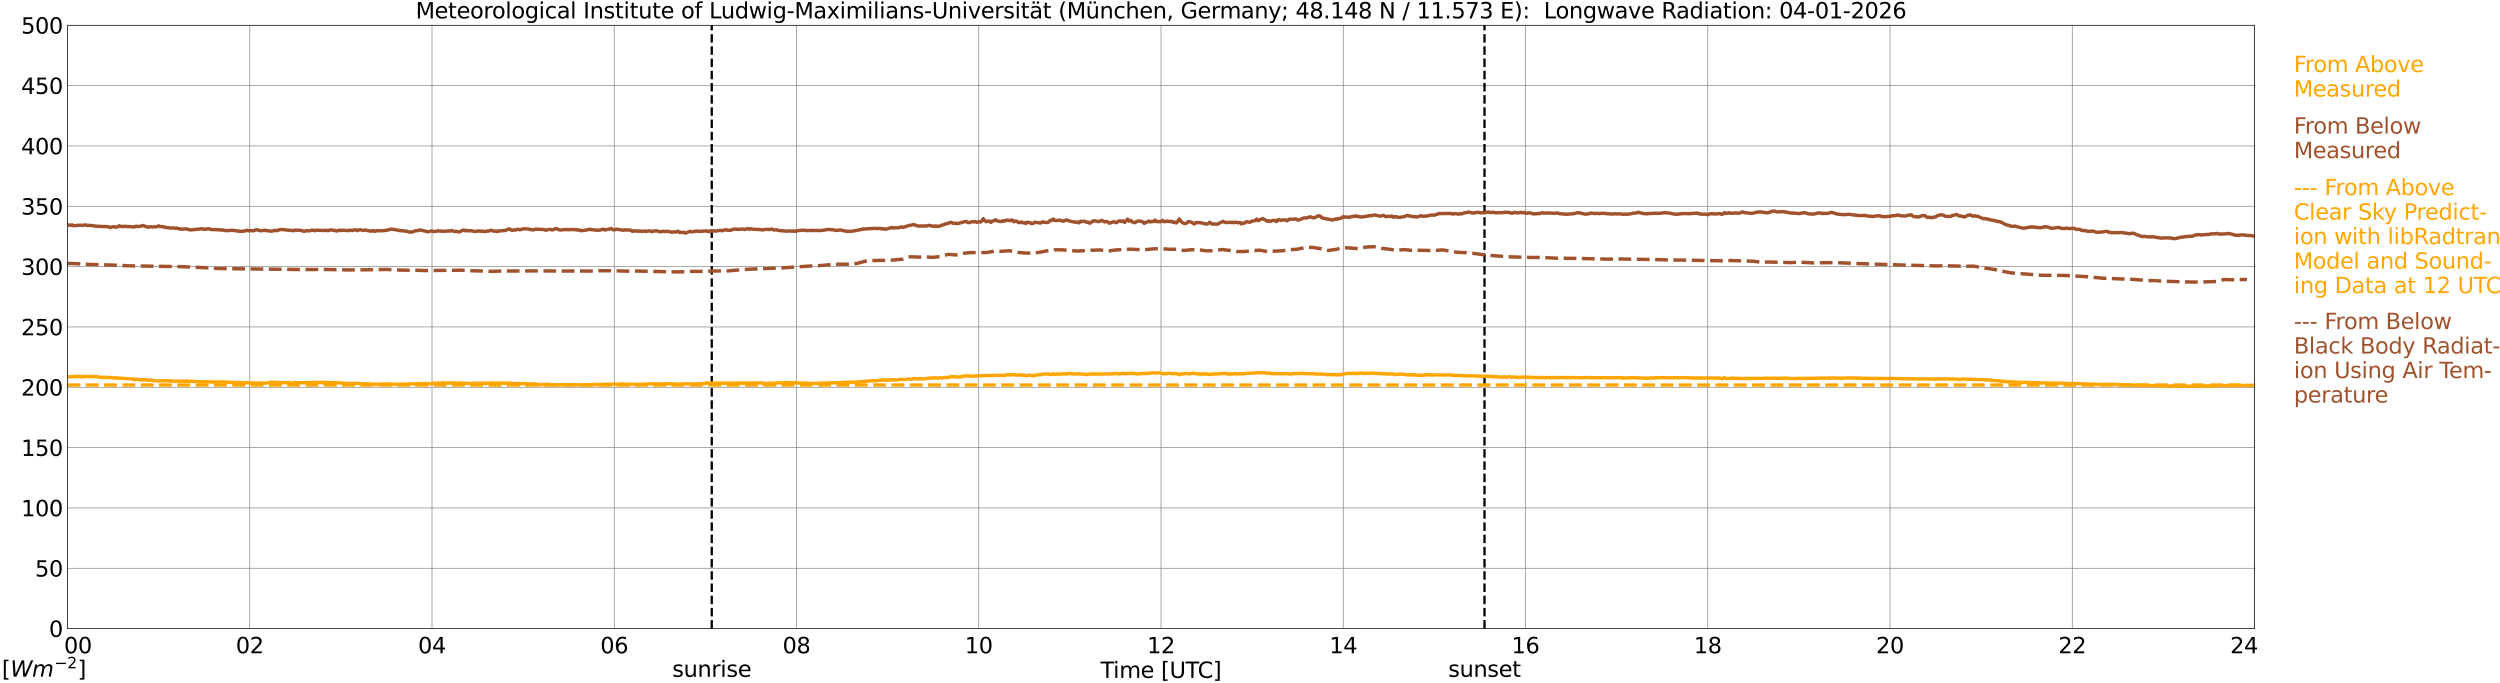 <?xml version="1.0" encoding="utf-8" standalone="no"?>
<!DOCTYPE svg PUBLIC "-//W3C//DTD SVG 1.1//EN"
  "http://www.w3.org/Graphics/SVG/1.1/DTD/svg11.dtd">
<svg xmlns:xlink="http://www.w3.org/1999/xlink" width="1085.4pt" height="296.64pt" viewBox="0 0 1085.4 296.64" xmlns="http://www.w3.org/2000/svg" version="1.1">
 <defs>
  <style type="text/css">*{stroke-linejoin: round; stroke-linecap: butt}</style>
 </defs>
 <g id="figure_1">
  <g id="patch_1">
   <path d="M 0 296.64 
L 1085.4 296.64 
L 1085.4 0 
L 0 0 
z
" style="fill: #ffffff"/>
  </g>
  <g id="axes_1">
   <g id="patch_2">
    <path d="M 29.306 272.909 
L 978.814 272.909 
L 978.814 10.976 
L 29.306 10.976 
z
" style="fill: #ffffff"/>
   </g>
   <g id="patch_3">
    <path d="M 978.814 272.909 
L 978.814 272.909 
L 978.814 10.976 
L 978.814 10.976 
z
" clip-path="url(#p0534a0e4c0)" style="fill: #d3d3d3; opacity: 0.25; stroke: #d3d3d3; stroke-linejoin: miter"/>
   </g>
   <g id="matplotlib.axis_1">
    <g id="xtick_1">
     <g id="line2d_1">
      <path d="M 29.306 272.909 
L 29.306 10.976 
" clip-path="url(#p0534a0e4c0)" style="fill: none; stroke: #808080; stroke-width: 0.3; stroke-linecap: square"/>
     </g>
     <g id="line2d_2"/>
     <g id="text_1">
      <!--    00 -->
      <g transform="translate(18.733 283.627) scale(0.095 -0.095)">
       <defs>
        <path id="DejaVuSans-20" transform="scale(0.016)"/>
        <path id="DejaVuSans-30" d="M 2034 4250 
Q 1547 4250 1301 3770 
Q 1056 3291 1056 2328 
Q 1056 1369 1301 889 
Q 1547 409 2034 409 
Q 2525 409 2770 889 
Q 3016 1369 3016 2328 
Q 3016 3291 2770 3770 
Q 2525 4250 2034 4250 
z
M 2034 4750 
Q 2819 4750 3233 4129 
Q 3647 3509 3647 2328 
Q 3647 1150 3233 529 
Q 2819 -91 2034 -91 
Q 1250 -91 836 529 
Q 422 1150 422 2328 
Q 422 3509 836 4129 
Q 1250 4750 2034 4750 
z
" transform="scale(0.016)"/>
       </defs>
       <use xlink:href="#DejaVuSans-20"/>
       <use xlink:href="#DejaVuSans-20" transform="translate(31.787 0)"/>
       <use xlink:href="#DejaVuSans-20" transform="translate(63.574 0)"/>
       <use xlink:href="#DejaVuSans-30" transform="translate(95.361 0)"/>
       <use xlink:href="#DejaVuSans-30" transform="translate(158.984 0)"/>
      </g>
     </g>
    </g>
    <g id="xtick_2">
     <g id="line2d_3">
      <path d="M 108.431 272.909 
L 108.431 10.976 
" clip-path="url(#p0534a0e4c0)" style="fill: none; stroke: #808080; stroke-width: 0.3; stroke-linecap: square"/>
     </g>
     <g id="line2d_4"/>
     <g id="text_2">
      <!-- 02 -->
      <g transform="translate(102.387 283.627) scale(0.095 -0.095)">
       <defs>
        <path id="DejaVuSans-32" d="M 1228 531 
L 3431 531 
L 3431 0 
L 469 0 
L 469 531 
Q 828 903 1448 1529 
Q 2069 2156 2228 2338 
Q 2531 2678 2651 2914 
Q 2772 3150 2772 3378 
Q 2772 3750 2511 3984 
Q 2250 4219 1831 4219 
Q 1534 4219 1204 4116 
Q 875 4013 500 3803 
L 500 4441 
Q 881 4594 1212 4672 
Q 1544 4750 1819 4750 
Q 2544 4750 2975 4387 
Q 3406 4025 3406 3419 
Q 3406 3131 3298 2873 
Q 3191 2616 2906 2266 
Q 2828 2175 2409 1742 
Q 1991 1309 1228 531 
z
" transform="scale(0.016)"/>
       </defs>
       <use xlink:href="#DejaVuSans-30"/>
       <use xlink:href="#DejaVuSans-32" transform="translate(63.623 0)"/>
      </g>
     </g>
    </g>
    <g id="xtick_3">
     <g id="line2d_5">
      <path d="M 187.557 272.909 
L 187.557 10.976 
" clip-path="url(#p0534a0e4c0)" style="fill: none; stroke: #808080; stroke-width: 0.3; stroke-linecap: square"/>
     </g>
     <g id="line2d_6"/>
     <g id="text_3">
      <!-- 04 -->
      <g transform="translate(181.513 283.627) scale(0.095 -0.095)">
       <defs>
        <path id="DejaVuSans-34" d="M 2419 4116 
L 825 1625 
L 2419 1625 
L 2419 4116 
z
M 2253 4666 
L 3047 4666 
L 3047 1625 
L 3713 1625 
L 3713 1100 
L 3047 1100 
L 3047 0 
L 2419 0 
L 2419 1100 
L 313 1100 
L 313 1709 
L 2253 4666 
z
" transform="scale(0.016)"/>
       </defs>
       <use xlink:href="#DejaVuSans-30"/>
       <use xlink:href="#DejaVuSans-34" transform="translate(63.623 0)"/>
      </g>
     </g>
    </g>
    <g id="xtick_4">
     <g id="line2d_7">
      <path d="M 266.683 272.909 
L 266.683 10.976 
" clip-path="url(#p0534a0e4c0)" style="fill: none; stroke: #808080; stroke-width: 0.3; stroke-linecap: square"/>
     </g>
     <g id="line2d_8"/>
     <g id="text_4">
      <!-- 06 -->
      <g transform="translate(260.638 283.627) scale(0.095 -0.095)">
       <defs>
        <path id="DejaVuSans-36" d="M 2113 2584 
Q 1688 2584 1439 2293 
Q 1191 2003 1191 1497 
Q 1191 994 1439 701 
Q 1688 409 2113 409 
Q 2538 409 2786 701 
Q 3034 994 3034 1497 
Q 3034 2003 2786 2293 
Q 2538 2584 2113 2584 
z
M 3366 4563 
L 3366 3988 
Q 3128 4100 2886 4159 
Q 2644 4219 2406 4219 
Q 1781 4219 1451 3797 
Q 1122 3375 1075 2522 
Q 1259 2794 1537 2939 
Q 1816 3084 2150 3084 
Q 2853 3084 3261 2657 
Q 3669 2231 3669 1497 
Q 3669 778 3244 343 
Q 2819 -91 2113 -91 
Q 1303 -91 875 529 
Q 447 1150 447 2328 
Q 447 3434 972 4092 
Q 1497 4750 2381 4750 
Q 2619 4750 2861 4703 
Q 3103 4656 3366 4563 
z
" transform="scale(0.016)"/>
       </defs>
       <use xlink:href="#DejaVuSans-30"/>
       <use xlink:href="#DejaVuSans-36" transform="translate(63.623 0)"/>
      </g>
     </g>
    </g>
    <g id="xtick_5">
     <g id="line2d_9">
      <path d="M 345.808 272.909 
L 345.808 10.976 
" clip-path="url(#p0534a0e4c0)" style="fill: none; stroke: #808080; stroke-width: 0.3; stroke-linecap: square"/>
     </g>
     <g id="line2d_10"/>
     <g id="text_5">
      <!-- 08 -->
      <g transform="translate(339.764 283.627) scale(0.095 -0.095)">
       <defs>
        <path id="DejaVuSans-38" d="M 2034 2216 
Q 1584 2216 1326 1975 
Q 1069 1734 1069 1313 
Q 1069 891 1326 650 
Q 1584 409 2034 409 
Q 2484 409 2743 651 
Q 3003 894 3003 1313 
Q 3003 1734 2745 1975 
Q 2488 2216 2034 2216 
z
M 1403 2484 
Q 997 2584 770 2862 
Q 544 3141 544 3541 
Q 544 4100 942 4425 
Q 1341 4750 2034 4750 
Q 2731 4750 3128 4425 
Q 3525 4100 3525 3541 
Q 3525 3141 3298 2862 
Q 3072 2584 2669 2484 
Q 3125 2378 3379 2068 
Q 3634 1759 3634 1313 
Q 3634 634 3220 271 
Q 2806 -91 2034 -91 
Q 1263 -91 848 271 
Q 434 634 434 1313 
Q 434 1759 690 2068 
Q 947 2378 1403 2484 
z
M 1172 3481 
Q 1172 3119 1398 2916 
Q 1625 2713 2034 2713 
Q 2441 2713 2670 2916 
Q 2900 3119 2900 3481 
Q 2900 3844 2670 4047 
Q 2441 4250 2034 4250 
Q 1625 4250 1398 4047 
Q 1172 3844 1172 3481 
z
" transform="scale(0.016)"/>
       </defs>
       <use xlink:href="#DejaVuSans-30"/>
       <use xlink:href="#DejaVuSans-38" transform="translate(63.623 0)"/>
      </g>
     </g>
    </g>
    <g id="xtick_6">
     <g id="line2d_11">
      <path d="M 424.934 272.909 
L 424.934 10.976 
" clip-path="url(#p0534a0e4c0)" style="fill: none; stroke: #808080; stroke-width: 0.3; stroke-linecap: square"/>
     </g>
     <g id="line2d_12"/>
     <g id="text_6">
      <!-- 10 -->
      <g transform="translate(418.89 283.627) scale(0.095 -0.095)">
       <defs>
        <path id="DejaVuSans-31" d="M 794 531 
L 1825 531 
L 1825 4091 
L 703 3866 
L 703 4441 
L 1819 4666 
L 2450 4666 
L 2450 531 
L 3481 531 
L 3481 0 
L 794 0 
L 794 531 
z
" transform="scale(0.016)"/>
       </defs>
       <use xlink:href="#DejaVuSans-31"/>
       <use xlink:href="#DejaVuSans-30" transform="translate(63.623 0)"/>
      </g>
     </g>
    </g>
    <g id="xtick_7">
     <g id="line2d_13">
      <path d="M 504.06 272.909 
L 504.06 10.976 
" clip-path="url(#p0534a0e4c0)" style="fill: none; stroke: #808080; stroke-width: 0.3; stroke-linecap: square"/>
     </g>
     <g id="line2d_14"/>
     <g id="text_7">
      <!-- 12 -->
      <g transform="translate(498.015 283.627) scale(0.095 -0.095)">
       <use xlink:href="#DejaVuSans-31"/>
       <use xlink:href="#DejaVuSans-32" transform="translate(63.623 0)"/>
      </g>
     </g>
    </g>
    <g id="xtick_8">
     <g id="line2d_15">
      <path d="M 583.185 272.909 
L 583.185 10.976 
" clip-path="url(#p0534a0e4c0)" style="fill: none; stroke: #808080; stroke-width: 0.3; stroke-linecap: square"/>
     </g>
     <g id="line2d_16"/>
     <g id="text_8">
      <!-- 14 -->
      <g transform="translate(577.141 283.627) scale(0.095 -0.095)">
       <use xlink:href="#DejaVuSans-31"/>
       <use xlink:href="#DejaVuSans-34" transform="translate(63.623 0)"/>
      </g>
     </g>
    </g>
    <g id="xtick_9">
     <g id="line2d_17">
      <path d="M 662.311 272.909 
L 662.311 10.976 
" clip-path="url(#p0534a0e4c0)" style="fill: none; stroke: #808080; stroke-width: 0.3; stroke-linecap: square"/>
     </g>
     <g id="line2d_18"/>
     <g id="text_9">
      <!-- 16 -->
      <g transform="translate(656.267 283.627) scale(0.095 -0.095)">
       <use xlink:href="#DejaVuSans-31"/>
       <use xlink:href="#DejaVuSans-36" transform="translate(63.623 0)"/>
      </g>
     </g>
    </g>
    <g id="xtick_10">
     <g id="line2d_19">
      <path d="M 741.437 272.909 
L 741.437 10.976 
" clip-path="url(#p0534a0e4c0)" style="fill: none; stroke: #808080; stroke-width: 0.3; stroke-linecap: square"/>
     </g>
     <g id="line2d_20"/>
     <g id="text_10">
      <!-- 18 -->
      <g transform="translate(735.392 283.627) scale(0.095 -0.095)">
       <use xlink:href="#DejaVuSans-31"/>
       <use xlink:href="#DejaVuSans-38" transform="translate(63.623 0)"/>
      </g>
     </g>
    </g>
    <g id="xtick_11">
     <g id="line2d_21">
      <path d="M 820.562 272.909 
L 820.562 10.976 
" clip-path="url(#p0534a0e4c0)" style="fill: none; stroke: #808080; stroke-width: 0.3; stroke-linecap: square"/>
     </g>
     <g id="line2d_22"/>
     <g id="text_11">
      <!-- 20 -->
      <g transform="translate(814.518 283.627) scale(0.095 -0.095)">
       <use xlink:href="#DejaVuSans-32"/>
       <use xlink:href="#DejaVuSans-30" transform="translate(63.623 0)"/>
      </g>
     </g>
    </g>
    <g id="xtick_12">
     <g id="line2d_23">
      <path d="M 899.688 272.909 
L 899.688 10.976 
" clip-path="url(#p0534a0e4c0)" style="fill: none; stroke: #808080; stroke-width: 0.3; stroke-linecap: square"/>
     </g>
     <g id="line2d_24"/>
     <g id="text_12">
      <!-- 22 -->
      <g transform="translate(893.644 283.627) scale(0.095 -0.095)">
       <use xlink:href="#DejaVuSans-32"/>
       <use xlink:href="#DejaVuSans-32" transform="translate(63.623 0)"/>
      </g>
     </g>
    </g>
    <g id="xtick_13">
     <g id="line2d_25">
      <path d="M 978.814 272.909 
L 978.814 10.976 
" clip-path="url(#p0534a0e4c0)" style="fill: none; stroke: #808080; stroke-width: 0.3; stroke-linecap: square"/>
     </g>
     <g id="line2d_26"/>
     <g id="text_13">
      <!-- 24    -->
      <g transform="translate(968.241 283.627) scale(0.095 -0.095)">
       <use xlink:href="#DejaVuSans-32"/>
       <use xlink:href="#DejaVuSans-34" transform="translate(63.623 0)"/>
       <use xlink:href="#DejaVuSans-20" transform="translate(127.246 0)"/>
       <use xlink:href="#DejaVuSans-20" transform="translate(159.033 0)"/>
       <use xlink:href="#DejaVuSans-20" transform="translate(190.82 0)"/>
      </g>
     </g>
    </g>
    <g id="text_14">
     <!-- Time [UTC] -->
     <g transform="translate(477.806 294.322) scale(0.095 -0.095)">
      <defs>
       <path id="DejaVuSans-54" d="M -19 4666 
L 3928 4666 
L 3928 4134 
L 2272 4134 
L 2272 0 
L 1638 0 
L 1638 4134 
L -19 4134 
L -19 4666 
z
" transform="scale(0.016)"/>
       <path id="DejaVuSans-69" d="M 603 3500 
L 1178 3500 
L 1178 0 
L 603 0 
L 603 3500 
z
M 603 4863 
L 1178 4863 
L 1178 4134 
L 603 4134 
L 603 4863 
z
" transform="scale(0.016)"/>
       <path id="DejaVuSans-6d" d="M 3328 2828 
Q 3544 3216 3844 3400 
Q 4144 3584 4550 3584 
Q 5097 3584 5394 3201 
Q 5691 2819 5691 2113 
L 5691 0 
L 5113 0 
L 5113 2094 
Q 5113 2597 4934 2840 
Q 4756 3084 4391 3084 
Q 3944 3084 3684 2787 
Q 3425 2491 3425 1978 
L 3425 0 
L 2847 0 
L 2847 2094 
Q 2847 2600 2669 2842 
Q 2491 3084 2119 3084 
Q 1678 3084 1418 2786 
Q 1159 2488 1159 1978 
L 1159 0 
L 581 0 
L 581 3500 
L 1159 3500 
L 1159 2956 
Q 1356 3278 1631 3431 
Q 1906 3584 2284 3584 
Q 2666 3584 2933 3390 
Q 3200 3197 3328 2828 
z
" transform="scale(0.016)"/>
       <path id="DejaVuSans-65" d="M 3597 1894 
L 3597 1613 
L 953 1613 
Q 991 1019 1311 708 
Q 1631 397 2203 397 
Q 2534 397 2845 478 
Q 3156 559 3463 722 
L 3463 178 
Q 3153 47 2828 -22 
Q 2503 -91 2169 -91 
Q 1331 -91 842 396 
Q 353 884 353 1716 
Q 353 2575 817 3079 
Q 1281 3584 2069 3584 
Q 2775 3584 3186 3129 
Q 3597 2675 3597 1894 
z
M 3022 2063 
Q 3016 2534 2758 2815 
Q 2500 3097 2075 3097 
Q 1594 3097 1305 2825 
Q 1016 2553 972 2059 
L 3022 2063 
z
" transform="scale(0.016)"/>
       <path id="DejaVuSans-5b" d="M 550 4863 
L 1875 4863 
L 1875 4416 
L 1125 4416 
L 1125 -397 
L 1875 -397 
L 1875 -844 
L 550 -844 
L 550 4863 
z
" transform="scale(0.016)"/>
       <path id="DejaVuSans-55" d="M 556 4666 
L 1191 4666 
L 1191 1831 
Q 1191 1081 1462 751 
Q 1734 422 2344 422 
Q 2950 422 3222 751 
Q 3494 1081 3494 1831 
L 3494 4666 
L 4128 4666 
L 4128 1753 
Q 4128 841 3676 375 
Q 3225 -91 2344 -91 
Q 1459 -91 1007 375 
Q 556 841 556 1753 
L 556 4666 
z
" transform="scale(0.016)"/>
       <path id="DejaVuSans-43" d="M 4122 4306 
L 4122 3641 
Q 3803 3938 3442 4084 
Q 3081 4231 2675 4231 
Q 1875 4231 1450 3742 
Q 1025 3253 1025 2328 
Q 1025 1406 1450 917 
Q 1875 428 2675 428 
Q 3081 428 3442 575 
Q 3803 722 4122 1019 
L 4122 359 
Q 3791 134 3420 21 
Q 3050 -91 2638 -91 
Q 1578 -91 968 557 
Q 359 1206 359 2328 
Q 359 3453 968 4101 
Q 1578 4750 2638 4750 
Q 3056 4750 3426 4639 
Q 3797 4528 4122 4306 
z
" transform="scale(0.016)"/>
       <path id="DejaVuSans-5d" d="M 1947 4863 
L 1947 -844 
L 622 -844 
L 622 -397 
L 1369 -397 
L 1369 4416 
L 622 4416 
L 622 4863 
L 1947 4863 
z
" transform="scale(0.016)"/>
      </defs>
      <use xlink:href="#DejaVuSans-54"/>
      <use xlink:href="#DejaVuSans-69" transform="translate(57.959 0)"/>
      <use xlink:href="#DejaVuSans-6d" transform="translate(85.742 0)"/>
      <use xlink:href="#DejaVuSans-65" transform="translate(183.154 0)"/>
      <use xlink:href="#DejaVuSans-20" transform="translate(244.678 0)"/>
      <use xlink:href="#DejaVuSans-5b" transform="translate(276.465 0)"/>
      <use xlink:href="#DejaVuSans-55" transform="translate(315.479 0)"/>
      <use xlink:href="#DejaVuSans-54" transform="translate(388.672 0)"/>
      <use xlink:href="#DejaVuSans-43" transform="translate(443.881 0)"/>
      <use xlink:href="#DejaVuSans-5d" transform="translate(513.705 0)"/>
     </g>
    </g>
   </g>
   <g id="matplotlib.axis_2">
    <g id="ytick_1">
     <g id="line2d_27">
      <path d="M 29.306 272.909 
L 978.814 272.909 
" clip-path="url(#p0534a0e4c0)" style="fill: none; stroke: #808080; stroke-width: 0.3; stroke-linecap: square"/>
     </g>
     <g id="line2d_28"/>
     <g id="text_15">
      <!-- 0 -->
      <g transform="translate(21.261 276.518) scale(0.095 -0.095)">
       <use xlink:href="#DejaVuSans-30"/>
      </g>
     </g>
    </g>
    <g id="ytick_2">
     <g id="line2d_29">
      <path d="M 29.306 246.715 
L 978.814 246.715 
" clip-path="url(#p0534a0e4c0)" style="fill: none; stroke: #808080; stroke-width: 0.3; stroke-linecap: square"/>
     </g>
     <g id="line2d_30"/>
     <g id="text_16">
      <!-- 50 -->
      <g transform="translate(15.217 250.325) scale(0.095 -0.095)">
       <defs>
        <path id="DejaVuSans-35" d="M 691 4666 
L 3169 4666 
L 3169 4134 
L 1269 4134 
L 1269 2991 
Q 1406 3038 1543 3061 
Q 1681 3084 1819 3084 
Q 2600 3084 3056 2656 
Q 3513 2228 3513 1497 
Q 3513 744 3044 326 
Q 2575 -91 1722 -91 
Q 1428 -91 1123 -41 
Q 819 9 494 109 
L 494 744 
Q 775 591 1075 516 
Q 1375 441 1709 441 
Q 2250 441 2565 725 
Q 2881 1009 2881 1497 
Q 2881 1984 2565 2268 
Q 2250 2553 1709 2553 
Q 1456 2553 1204 2497 
Q 953 2441 691 2322 
L 691 4666 
z
" transform="scale(0.016)"/>
       </defs>
       <use xlink:href="#DejaVuSans-35"/>
       <use xlink:href="#DejaVuSans-30" transform="translate(63.623 0)"/>
      </g>
     </g>
    </g>
    <g id="ytick_3">
     <g id="line2d_31">
      <path d="M 29.306 220.522 
L 978.814 220.522 
" clip-path="url(#p0534a0e4c0)" style="fill: none; stroke: #808080; stroke-width: 0.3; stroke-linecap: square"/>
     </g>
     <g id="line2d_32"/>
     <g id="text_17">
      <!-- 100 -->
      <g transform="translate(9.173 224.131) scale(0.095 -0.095)">
       <use xlink:href="#DejaVuSans-31"/>
       <use xlink:href="#DejaVuSans-30" transform="translate(63.623 0)"/>
       <use xlink:href="#DejaVuSans-30" transform="translate(127.246 0)"/>
      </g>
     </g>
    </g>
    <g id="ytick_4">
     <g id="line2d_33">
      <path d="M 29.306 194.329 
L 978.814 194.329 
" clip-path="url(#p0534a0e4c0)" style="fill: none; stroke: #808080; stroke-width: 0.3; stroke-linecap: square"/>
     </g>
     <g id="line2d_34"/>
     <g id="text_18">
      <!-- 150 -->
      <g transform="translate(9.173 197.938) scale(0.095 -0.095)">
       <use xlink:href="#DejaVuSans-31"/>
       <use xlink:href="#DejaVuSans-35" transform="translate(63.623 0)"/>
       <use xlink:href="#DejaVuSans-30" transform="translate(127.246 0)"/>
      </g>
     </g>
    </g>
    <g id="ytick_5">
     <g id="line2d_35">
      <path d="M 29.306 168.136 
L 978.814 168.136 
" clip-path="url(#p0534a0e4c0)" style="fill: none; stroke: #808080; stroke-width: 0.3; stroke-linecap: square"/>
     </g>
     <g id="line2d_36"/>
     <g id="text_19">
      <!-- 200 -->
      <g transform="translate(9.173 171.745) scale(0.095 -0.095)">
       <use xlink:href="#DejaVuSans-32"/>
       <use xlink:href="#DejaVuSans-30" transform="translate(63.623 0)"/>
       <use xlink:href="#DejaVuSans-30" transform="translate(127.246 0)"/>
      </g>
     </g>
    </g>
    <g id="ytick_6">
     <g id="line2d_37">
      <path d="M 29.306 141.942 
L 978.814 141.942 
" clip-path="url(#p0534a0e4c0)" style="fill: none; stroke: #808080; stroke-width: 0.3; stroke-linecap: square"/>
     </g>
     <g id="line2d_38"/>
     <g id="text_20">
      <!-- 250 -->
      <g transform="translate(9.173 145.551) scale(0.095 -0.095)">
       <use xlink:href="#DejaVuSans-32"/>
       <use xlink:href="#DejaVuSans-35" transform="translate(63.623 0)"/>
       <use xlink:href="#DejaVuSans-30" transform="translate(127.246 0)"/>
      </g>
     </g>
    </g>
    <g id="ytick_7">
     <g id="line2d_39">
      <path d="M 29.306 115.749 
L 978.814 115.749 
" clip-path="url(#p0534a0e4c0)" style="fill: none; stroke: #808080; stroke-width: 0.3; stroke-linecap: square"/>
     </g>
     <g id="line2d_40"/>
     <g id="text_21">
      <!-- 300 -->
      <g transform="translate(9.173 119.358) scale(0.095 -0.095)">
       <defs>
        <path id="DejaVuSans-33" d="M 2597 2516 
Q 3050 2419 3304 2112 
Q 3559 1806 3559 1356 
Q 3559 666 3084 287 
Q 2609 -91 1734 -91 
Q 1441 -91 1130 -33 
Q 819 25 488 141 
L 488 750 
Q 750 597 1062 519 
Q 1375 441 1716 441 
Q 2309 441 2620 675 
Q 2931 909 2931 1356 
Q 2931 1769 2642 2001 
Q 2353 2234 1838 2234 
L 1294 2234 
L 1294 2753 
L 1863 2753 
Q 2328 2753 2575 2939 
Q 2822 3125 2822 3475 
Q 2822 3834 2567 4026 
Q 2313 4219 1838 4219 
Q 1578 4219 1281 4162 
Q 984 4106 628 3988 
L 628 4550 
Q 988 4650 1302 4700 
Q 1616 4750 1894 4750 
Q 2613 4750 3031 4423 
Q 3450 4097 3450 3541 
Q 3450 3153 3228 2886 
Q 3006 2619 2597 2516 
z
" transform="scale(0.016)"/>
       </defs>
       <use xlink:href="#DejaVuSans-33"/>
       <use xlink:href="#DejaVuSans-30" transform="translate(63.623 0)"/>
       <use xlink:href="#DejaVuSans-30" transform="translate(127.246 0)"/>
      </g>
     </g>
    </g>
    <g id="ytick_8">
     <g id="line2d_41">
      <path d="M 29.306 89.556 
L 978.814 89.556 
" clip-path="url(#p0534a0e4c0)" style="fill: none; stroke: #808080; stroke-width: 0.3; stroke-linecap: square"/>
     </g>
     <g id="line2d_42"/>
     <g id="text_22">
      <!-- 350 -->
      <g transform="translate(9.173 93.165) scale(0.095 -0.095)">
       <use xlink:href="#DejaVuSans-33"/>
       <use xlink:href="#DejaVuSans-35" transform="translate(63.623 0)"/>
       <use xlink:href="#DejaVuSans-30" transform="translate(127.246 0)"/>
      </g>
     </g>
    </g>
    <g id="ytick_9">
     <g id="line2d_43">
      <path d="M 29.306 63.362 
L 978.814 63.362 
" clip-path="url(#p0534a0e4c0)" style="fill: none; stroke: #808080; stroke-width: 0.3; stroke-linecap: square"/>
     </g>
     <g id="line2d_44"/>
     <g id="text_23">
      <!-- 400 -->
      <g transform="translate(9.173 66.972) scale(0.095 -0.095)">
       <use xlink:href="#DejaVuSans-34"/>
       <use xlink:href="#DejaVuSans-30" transform="translate(63.623 0)"/>
       <use xlink:href="#DejaVuSans-30" transform="translate(127.246 0)"/>
      </g>
     </g>
    </g>
    <g id="ytick_10">
     <g id="line2d_45">
      <path d="M 29.306 37.169 
L 978.814 37.169 
" clip-path="url(#p0534a0e4c0)" style="fill: none; stroke: #808080; stroke-width: 0.3; stroke-linecap: square"/>
     </g>
     <g id="line2d_46"/>
     <g id="text_24">
      <!-- 450 -->
      <g transform="translate(9.173 40.778) scale(0.095 -0.095)">
       <use xlink:href="#DejaVuSans-34"/>
       <use xlink:href="#DejaVuSans-35" transform="translate(63.623 0)"/>
       <use xlink:href="#DejaVuSans-30" transform="translate(127.246 0)"/>
      </g>
     </g>
    </g>
    <g id="ytick_11">
     <g id="line2d_47">
      <path d="M 29.306 10.976 
L 978.814 10.976 
" clip-path="url(#p0534a0e4c0)" style="fill: none; stroke: #808080; stroke-width: 0.3; stroke-linecap: square"/>
     </g>
     <g id="line2d_48"/>
     <g id="text_25">
      <!-- 500 -->
      <g transform="translate(9.173 14.585) scale(0.095 -0.095)">
       <use xlink:href="#DejaVuSans-35"/>
       <use xlink:href="#DejaVuSans-30" transform="translate(63.623 0)"/>
       <use xlink:href="#DejaVuSans-30" transform="translate(127.246 0)"/>
      </g>
     </g>
    </g>
   </g>
   <g id="line2d_49">
    <path d="M 309.015 272.909 
L 309.015 10.976 
" clip-path="url(#p0534a0e4c0)" style="fill: none; stroke-dasharray: 3.7,1.6; stroke-dashoffset: 0; stroke: #000000"/>
   </g>
   <g id="line2d_50">
    <path d="M 644.508 272.909 
L 644.508 10.976 
" clip-path="url(#p0534a0e4c0)" style="fill: none; stroke-dasharray: 3.7,1.6; stroke-dashoffset: 0; stroke: #000000"/>
   </g>
   <g id="line2d_51">
    <path d="M 29.306 163.457 
L 29.965 163.599 
L 33.262 163.484 
L 33.921 163.505 
L 34.581 163.342 
L 35.24 163.573 
L 35.9 163.609 
L 36.559 163.389 
L 37.218 163.526 
L 37.878 163.416 
L 38.537 163.526 
L 39.197 163.41 
L 41.175 163.536 
L 41.834 163.52 
L 43.812 163.856 
L 45.131 163.74 
L 46.45 163.966 
L 47.109 163.85 
L 48.428 163.966 
L 49.087 164.128 
L 49.747 164.013 
L 52.384 164.254 
L 53.703 164.243 
L 54.362 164.411 
L 56.34 164.448 
L 57.659 164.526 
L 58.319 164.819 
L 59.637 164.704 
L 60.956 164.929 
L 61.615 164.84 
L 62.275 164.914 
L 62.934 164.804 
L 64.253 165.134 
L 64.912 165.024 
L 66.231 165.165 
L 68.869 165.453 
L 69.528 165.291 
L 70.187 165.396 
L 73.484 165.307 
L 74.144 165.427 
L 74.803 165.343 
L 75.462 165.574 
L 76.781 165.501 
L 79.419 165.511 
L 80.078 165.616 
L 80.737 165.438 
L 84.694 165.663 
L 85.353 165.616 
L 86.013 165.715 
L 87.331 165.747 
L 88.65 165.804 
L 89.309 165.689 
L 89.969 165.794 
L 93.266 165.851 
L 95.903 165.878 
L 97.222 165.752 
L 97.881 165.909 
L 102.497 166.145 
L 103.816 166.019 
L 105.135 166.15 
L 106.453 166.255 
L 107.113 166.103 
L 108.431 166.349 
L 109.75 166.161 
L 111.069 166.433 
L 111.728 166.391 
L 112.388 166.208 
L 113.047 166.36 
L 113.707 166.281 
L 115.025 166.391 
L 115.685 166.202 
L 116.344 166.229 
L 117.003 166.119 
L 117.663 165.888 
L 119.641 166.03 
L 124.916 166.182 
L 125.575 166.129 
L 126.894 166.381 
L 128.213 165.977 
L 128.872 166.192 
L 135.466 166.098 
L 136.125 165.951 
L 137.444 166.15 
L 139.422 165.988 
L 140.082 166.25 
L 140.741 165.951 
L 142.06 166.134 
L 142.719 166.098 
L 143.379 166.202 
L 144.697 166.03 
L 145.357 166.26 
L 146.016 166.087 
L 146.676 166.234 
L 147.994 166.223 
L 149.313 166.459 
L 152.61 166.417 
L 153.269 166.585 
L 153.929 166.423 
L 154.588 166.464 
L 155.247 166.375 
L 156.566 166.622 
L 157.885 166.632 
L 158.544 166.721 
L 159.204 166.548 
L 160.523 166.7 
L 161.841 166.711 
L 163.16 166.941 
L 165.798 166.7 
L 167.116 166.768 
L 167.776 166.643 
L 169.754 166.721 
L 171.073 166.936 
L 171.732 166.774 
L 172.391 166.863 
L 174.37 166.763 
L 177.007 166.831 
L 177.666 166.548 
L 178.326 166.674 
L 178.985 166.58 
L 180.304 166.732 
L 182.282 166.501 
L 182.941 166.627 
L 184.26 166.47 
L 185.579 166.527 
L 186.238 166.742 
L 186.898 166.59 
L 188.216 166.454 
L 188.876 166.302 
L 189.535 166.449 
L 190.854 166.281 
L 191.513 166.522 
L 192.173 166.129 
L 192.832 166.328 
L 197.448 166.244 
L 198.107 166.433 
L 199.426 166.244 
L 200.745 166.417 
L 201.404 166.276 
L 202.063 166.438 
L 203.382 166.417 
L 204.042 166.522 
L 205.36 166.391 
L 206.02 166.485 
L 207.339 166.37 
L 209.976 166.339 
L 210.635 166.543 
L 211.295 166.349 
L 213.273 166.417 
L 213.932 166.166 
L 214.592 166.349 
L 215.251 166.412 
L 215.91 166.318 
L 217.229 166.349 
L 218.548 166.281 
L 219.207 166.365 
L 220.526 166.344 
L 221.186 166.423 
L 221.845 166.354 
L 223.823 166.585 
L 225.142 166.449 
L 225.801 166.658 
L 226.461 166.527 
L 227.12 166.653 
L 227.779 166.449 
L 228.439 166.632 
L 233.054 166.742 
L 233.714 166.983 
L 234.373 167.041 
L 235.692 166.931 
L 237.011 166.936 
L 237.67 166.836 
L 238.989 167.035 
L 241.626 167.135 
L 242.286 166.957 
L 242.945 167.229 
L 243.604 166.936 
L 244.923 167.035 
L 246.242 167.083 
L 248.22 167.062 
L 248.88 167.056 
L 249.539 166.91 
L 250.198 167.166 
L 250.858 167.072 
L 252.176 167.13 
L 253.495 167.046 
L 254.155 166.967 
L 254.814 167.119 
L 256.133 167.035 
L 257.451 166.941 
L 258.111 166.931 
L 258.77 167.077 
L 259.43 166.92 
L 260.748 166.988 
L 262.067 166.815 
L 262.726 167.03 
L 263.386 166.789 
L 265.364 166.92 
L 266.023 166.774 
L 268.002 166.847 
L 268.661 166.679 
L 269.32 166.789 
L 270.639 166.669 
L 271.298 166.842 
L 272.617 166.884 
L 273.277 166.742 
L 273.936 166.868 
L 274.595 166.789 
L 275.914 166.899 
L 277.233 166.836 
L 277.892 166.884 
L 279.211 166.794 
L 281.189 166.763 
L 281.849 166.59 
L 283.827 166.721 
L 284.486 166.632 
L 285.805 166.753 
L 286.464 166.616 
L 287.124 166.763 
L 287.783 166.585 
L 293.058 166.69 
L 293.717 166.815 
L 298.333 166.606 
L 298.992 166.753 
L 299.652 166.632 
L 300.311 166.705 
L 300.971 166.601 
L 301.63 166.747 
L 304.927 166.506 
L 305.586 166.611 
L 306.246 166.491 
L 306.905 166.161 
L 307.564 166.417 
L 308.883 166.36 
L 309.543 166.213 
L 310.202 166.339 
L 315.477 166.391 
L 316.136 166.176 
L 316.796 166.543 
L 317.455 166.375 
L 320.093 166.36 
L 320.752 166.26 
L 321.411 166.428 
L 322.071 166.15 
L 322.73 166.459 
L 323.39 166.208 
L 324.049 166.365 
L 326.027 166.302 
L 330.643 166.239 
L 331.302 166.47 
L 333.28 166.48 
L 333.94 166.333 
L 334.599 166.464 
L 337.896 166.223 
L 338.555 166.192 
L 339.215 166.302 
L 341.193 166.024 
L 341.852 166.176 
L 345.149 166.14 
L 345.808 166.26 
L 347.127 166.286 
L 348.446 166.307 
L 351.083 166.391 
L 351.743 166.464 
L 352.402 166.423 
L 353.062 166.496 
L 355.04 166.438 
L 360.974 166.197 
L 362.952 166.15 
L 363.612 166.292 
L 366.249 165.993 
L 366.909 166.113 
L 368.227 165.904 
L 370.865 165.967 
L 371.524 165.81 
L 372.184 165.893 
L 375.481 165.6 
L 376.14 165.48 
L 377.459 165.401 
L 378.118 165.312 
L 379.437 165.338 
L 380.096 165.37 
L 382.074 164.998 
L 382.734 165.181 
L 383.393 164.893 
L 384.712 165.066 
L 386.69 164.945 
L 387.349 164.825 
L 389.328 164.998 
L 390.646 164.757 
L 391.306 164.673 
L 393.284 164.799 
L 394.603 164.521 
L 395.921 164.741 
L 396.581 164.379 
L 397.899 164.4 
L 398.559 164.526 
L 399.218 164.39 
L 401.196 164.552 
L 401.856 164.358 
L 402.515 164.364 
L 403.175 164.175 
L 406.471 164.028 
L 407.131 164.243 
L 407.79 164.034 
L 409.109 164.049 
L 411.087 163.845 
L 411.746 163.892 
L 413.065 163.494 
L 416.362 163.751 
L 417.022 163.567 
L 417.681 163.541 
L 418.34 163.258 
L 420.318 163.19 
L 421.637 163.321 
L 422.956 163.311 
L 423.615 163.169 
L 424.275 163.358 
L 424.934 163.028 
L 425.593 163.143 
L 433.506 162.928 
L 434.165 163.054 
L 434.825 162.892 
L 436.144 163.085 
L 436.803 162.792 
L 437.462 162.651 
L 438.781 162.824 
L 439.44 162.677 
L 442.078 162.855 
L 442.737 162.698 
L 443.397 162.876 
L 444.716 162.865 
L 445.375 163.159 
L 446.694 162.897 
L 447.353 162.907 
L 448.012 163.096 
L 448.672 163.159 
L 449.331 162.86 
L 449.991 162.871 
L 450.65 162.719 
L 451.969 162.687 
L 452.628 162.394 
L 455.266 162.384 
L 455.925 162.598 
L 456.584 162.535 
L 457.244 162.305 
L 457.903 162.483 
L 458.563 162.499 
L 459.222 162.305 
L 459.881 162.478 
L 460.541 162.373 
L 461.2 162.384 
L 461.859 162.253 
L 463.178 162.415 
L 463.838 162.122 
L 465.156 162.279 
L 467.134 162.446 
L 467.794 162.268 
L 472.409 162.598 
L 473.069 162.384 
L 481.641 162.357 
L 482.96 162.31 
L 483.619 162.284 
L 484.278 162.064 
L 484.938 162.273 
L 486.256 162.357 
L 487.575 162.006 
L 488.235 162.289 
L 489.553 162.148 
L 490.213 162.153 
L 490.872 162.027 
L 491.532 162.216 
L 492.191 162.095 
L 493.51 162.363 
L 494.169 162.263 
L 495.488 162.247 
L 496.147 162.132 
L 498.785 162.163 
L 500.103 161.86 
L 502.082 161.959 
L 503.4 161.802 
L 505.379 162.336 
L 506.038 162.184 
L 506.697 162.216 
L 507.357 162.043 
L 508.016 162.022 
L 508.675 162.242 
L 509.335 162.273 
L 509.994 162.158 
L 510.654 162.163 
L 511.313 162.336 
L 511.972 162.708 
L 512.632 162.347 
L 513.95 162.305 
L 514.61 162.101 
L 515.929 162.268 
L 516.588 162.305 
L 517.907 162.059 
L 521.204 162.504 
L 521.863 162.258 
L 522.522 162.457 
L 523.182 162.321 
L 524.501 162.473 
L 525.16 162.567 
L 525.819 162.425 
L 526.479 162.473 
L 527.138 162.347 
L 528.457 162.315 
L 532.413 162.122 
L 533.073 162.488 
L 533.732 162.315 
L 534.391 162.294 
L 535.051 162.467 
L 535.71 162.232 
L 537.029 162.31 
L 540.326 162.263 
L 540.985 162.053 
L 543.623 162.038 
L 544.941 161.881 
L 548.238 161.86 
L 548.898 161.713 
L 549.557 161.996 
L 550.216 162.137 
L 550.876 161.886 
L 552.195 162.174 
L 552.854 162.247 
L 553.513 162.158 
L 554.173 162.279 
L 554.832 162.127 
L 556.151 162.284 
L 558.788 162.179 
L 560.107 162.41 
L 562.085 162.158 
L 562.745 162.232 
L 563.404 162.101 
L 564.063 162.184 
L 565.382 162.064 
L 566.042 162.174 
L 568.02 162.232 
L 568.679 162.363 
L 569.338 162.2 
L 570.657 162.294 
L 571.317 162.42 
L 573.954 162.404 
L 574.613 162.441 
L 575.273 162.604 
L 579.229 162.656 
L 579.889 162.656 
L 580.548 162.771 
L 581.207 162.598 
L 581.867 162.813 
L 582.526 162.525 
L 583.845 162.321 
L 585.164 162.074 
L 587.142 162.2 
L 587.801 161.985 
L 588.46 162.2 
L 591.757 161.964 
L 592.417 162.221 
L 593.076 162.017 
L 594.395 162.116 
L 595.054 161.98 
L 599.011 162.19 
L 603.626 162.431 
L 604.286 162.284 
L 605.604 162.583 
L 608.901 162.42 
L 610.22 162.645 
L 610.879 162.734 
L 612.858 162.719 
L 613.517 162.839 
L 614.176 162.687 
L 614.836 162.897 
L 618.133 162.949 
L 618.792 162.724 
L 619.451 162.745 
L 620.111 162.645 
L 620.77 162.803 
L 624.726 162.734 
L 627.364 162.839 
L 628.023 162.729 
L 629.342 162.797 
L 630.001 162.719 
L 630.661 163.044 
L 631.32 162.923 
L 631.98 163.012 
L 633.958 162.991 
L 634.617 163.112 
L 635.936 163.07 
L 636.595 163.216 
L 639.233 163.154 
L 640.552 163.201 
L 641.211 163.211 
L 641.87 163.379 
L 642.53 163.326 
L 643.189 163.4 
L 645.827 163.306 
L 647.145 163.552 
L 647.805 163.447 
L 652.42 163.767 
L 653.08 163.515 
L 653.739 163.845 
L 654.399 163.641 
L 655.058 163.573 
L 656.377 163.782 
L 657.036 163.646 
L 659.014 163.85 
L 659.674 163.761 
L 660.992 163.824 
L 661.652 163.594 
L 662.311 163.829 
L 662.97 163.756 
L 664.289 163.829 
L 665.608 163.808 
L 666.267 163.908 
L 667.586 163.908 
L 669.564 163.903 
L 672.861 163.971 
L 677.477 163.913 
L 679.455 163.929 
L 681.433 163.955 
L 683.411 163.918 
L 684.071 163.987 
L 686.049 163.95 
L 686.708 164.028 
L 688.027 163.939 
L 691.324 163.971 
L 692.643 163.992 
L 694.621 163.981 
L 700.555 163.987 
L 701.215 164.055 
L 701.874 163.934 
L 705.83 164.123 
L 709.127 163.955 
L 709.786 164.091 
L 710.446 164.013 
L 713.083 164.138 
L 713.743 164.107 
L 714.402 164.207 
L 716.38 164.159 
L 717.04 164.023 
L 717.699 164.128 
L 719.018 163.987 
L 721.655 163.976 
L 725.612 164.044 
L 727.59 164.013 
L 730.887 163.95 
L 734.184 164.076 
L 741.437 164.123 
L 742.756 164.117 
L 746.712 164.149 
L 747.371 164.364 
L 748.031 164.379 
L 748.69 163.887 
L 749.349 164.406 
L 751.987 164.207 
L 756.602 164.343 
L 758.581 164.28 
L 759.24 164.416 
L 759.899 164.29 
L 760.559 164.364 
L 761.218 164.269 
L 765.174 164.317 
L 766.493 164.175 
L 769.131 164.259 
L 770.449 164.159 
L 771.109 164.259 
L 775.065 164.165 
L 778.362 164.39 
L 780.34 164.28 
L 782.978 164.29 
L 794.187 164.112 
L 796.165 164.107 
L 800.781 164.191 
L 802.1 164.065 
L 812.65 164.301 
L 815.287 164.296 
L 819.903 164.364 
L 820.562 164.28 
L 822.541 164.348 
L 827.816 164.458 
L 840.344 164.578 
L 844.3 164.505 
L 846.278 164.552 
L 848.916 164.589 
L 850.235 164.668 
L 850.894 164.788 
L 851.553 164.605 
L 852.213 164.563 
L 853.531 164.626 
L 862.763 164.909 
L 867.378 165.333 
L 868.697 165.411 
L 870.016 165.595 
L 871.994 165.762 
L 873.972 165.836 
L 877.269 165.967 
L 878.588 166.113 
L 879.907 165.93 
L 880.566 166.134 
L 882.544 166.129 
L 883.863 166.15 
L 886.5 166.281 
L 887.16 166.223 
L 887.819 166.318 
L 889.138 166.328 
L 895.732 166.375 
L 896.391 166.443 
L 897.051 166.386 
L 897.71 166.522 
L 899.029 166.47 
L 899.688 166.59 
L 901.007 166.475 
L 904.963 166.711 
L 907.601 166.758 
L 909.579 166.763 
L 910.238 166.967 
L 910.898 166.899 
L 912.216 166.91 
L 913.535 166.904 
L 914.194 166.805 
L 929.36 167.313 
L 930.02 167.449 
L 930.679 167.334 
L 937.273 167.46 
L 937.932 167.622 
L 939.251 167.512 
L 940.57 167.591 
L 941.229 167.549 
L 941.888 167.654 
L 943.207 167.549 
L 943.867 167.659 
L 946.504 167.612 
L 949.801 167.664 
L 951.12 167.648 
L 952.438 167.664 
L 959.692 167.559 
L 960.351 167.591 
L 961.01 167.496 
L 961.67 167.58 
L 964.307 167.365 
L 966.285 167.402 
L 971.561 167.371 
L 972.879 167.339 
L 974.857 167.345 
L 978.154 167.297 
L 978.154 167.297 
" clip-path="url(#p0534a0e4c0)" style="fill: none; stroke: #ffa500; stroke-width: 1.5; stroke-linecap: square"/>
   </g>
   <g id="line2d_52">
    <path d="M 29.306 97.555 
L 30.625 97.869 
L 31.284 97.641 
L 31.943 98.03 
L 34.581 97.753 
L 35.9 97.845 
L 37.218 97.623 
L 37.878 97.913 
L 38.537 97.808 
L 42.493 98.259 
L 47.109 98.432 
L 47.768 98.808 
L 49.087 98.432 
L 50.406 98.599 
L 51.065 98.475 
L 51.725 98.006 
L 52.384 98.333 
L 53.043 98.29 
L 53.703 98.358 
L 54.362 98.222 
L 55.022 98.401 
L 55.681 98.358 
L 57 98.444 
L 58.319 98.536 
L 58.978 98.24 
L 60.297 98.364 
L 62.275 97.901 
L 62.934 98.247 
L 64.253 98.685 
L 64.912 98.456 
L 65.572 98.413 
L 66.231 98.579 
L 68.209 98.419 
L 68.869 98.042 
L 69.528 98.332 
L 70.187 98.456 
L 70.847 98.369 
L 71.506 98.702 
L 74.803 99.035 
L 75.462 98.961 
L 76.122 99.109 
L 76.781 99.004 
L 77.441 99.263 
L 78.759 99.528 
L 80.078 99.386 
L 80.737 99.361 
L 82.716 99.83 
L 87.991 99.311 
L 88.65 99.613 
L 90.628 99.285 
L 91.288 99.576 
L 92.606 99.68 
L 93.925 99.692 
L 94.584 99.772 
L 95.244 99.729 
L 95.903 99.919 
L 96.563 99.777 
L 97.222 100.098 
L 97.881 100.036 
L 98.541 100.172 
L 100.519 99.967 
L 101.838 100.066 
L 102.497 100.257 
L 103.156 100.214 
L 103.816 100.436 
L 105.794 100.374 
L 106.453 100.239 
L 107.113 99.967 
L 107.772 100.207 
L 109.091 100.115 
L 109.75 100.214 
L 110.41 100.121 
L 111.069 99.769 
L 111.728 99.812 
L 113.047 100.207 
L 115.025 99.942 
L 115.685 100.195 
L 116.344 100.17 
L 117.663 100.367 
L 118.322 100.324 
L 118.982 100.016 
L 119.641 100.12 
L 120.3 100.108 
L 121.619 99.676 
L 122.278 99.627 
L 127.553 100.169 
L 128.213 99.868 
L 129.532 100.003 
L 130.191 99.897 
L 131.51 100.317 
L 132.169 100.391 
L 133.488 100.082 
L 134.147 100.28 
L 135.466 99.898 
L 136.785 100.157 
L 137.444 99.94 
L 140.082 100.051 
L 140.741 100.108 
L 141.4 99.966 
L 142.06 100.132 
L 142.719 100.089 
L 143.379 99.83 
L 144.038 99.823 
L 144.697 100.046 
L 145.357 99.984 
L 146.016 100.304 
L 146.676 100.186 
L 147.335 99.884 
L 147.994 100.125 
L 148.654 99.94 
L 151.291 100.137 
L 151.951 99.866 
L 152.61 100.063 
L 153.269 100.075 
L 153.929 99.755 
L 154.588 99.835 
L 155.247 100.149 
L 155.907 99.786 
L 156.566 99.779 
L 157.885 100.081 
L 158.544 99.846 
L 159.204 100.039 
L 160.523 100.26 
L 161.182 100.402 
L 161.841 100.064 
L 162.501 100.432 
L 163.819 100.131 
L 165.138 100.217 
L 167.776 100.014 
L 169.754 99.483 
L 170.413 99.613 
L 171.073 99.532 
L 171.732 99.792 
L 172.391 99.841 
L 173.051 100.044 
L 173.71 100.069 
L 174.37 100.216 
L 175.029 100.154 
L 175.688 100.333 
L 176.348 100.345 
L 177.666 100.758 
L 178.985 100.739 
L 180.304 100.203 
L 181.623 100.104 
L 182.282 99.84 
L 182.941 99.925 
L 185.579 100.615 
L 186.238 100.614 
L 186.898 100.313 
L 187.557 100.295 
L 188.216 100.553 
L 189.535 100.381 
L 190.195 100.179 
L 190.854 100.326 
L 191.513 100.313 
L 192.173 100.468 
L 192.832 100.326 
L 193.492 100.382 
L 194.81 100.22 
L 195.47 100.345 
L 196.129 100.019 
L 196.788 100.357 
L 197.448 100.517 
L 198.107 100.442 
L 199.426 100.728 
L 200.745 100.048 
L 201.404 99.839 
L 202.063 100.221 
L 202.723 100.005 
L 203.382 100.246 
L 204.701 100.165 
L 206.02 100.534 
L 207.998 100.238 
L 208.657 100.442 
L 209.317 100.274 
L 209.976 100.54 
L 210.635 100.507 
L 211.295 100.355 
L 211.954 100.348 
L 213.273 99.948 
L 213.932 100.231 
L 214.592 100.355 
L 215.251 100.329 
L 215.91 100.558 
L 216.57 100.175 
L 217.229 100.269 
L 218.548 100.09 
L 219.207 100.096 
L 221.186 99.357 
L 221.845 99.856 
L 222.504 100.035 
L 223.164 99.801 
L 223.823 99.893 
L 224.482 99.536 
L 225.801 99.752 
L 227.12 99.37 
L 229.098 99.382 
L 229.757 99.487 
L 230.417 99.721 
L 231.736 99.802 
L 232.395 99.488 
L 236.351 99.665 
L 237.011 99.992 
L 237.67 99.703 
L 238.989 99.578 
L 239.648 99.843 
L 240.308 99.646 
L 240.967 99.319 
L 241.626 99.276 
L 242.945 99.806 
L 243.604 99.876 
L 244.923 99.641 
L 245.583 99.745 
L 246.242 99.597 
L 246.901 99.758 
L 247.561 99.603 
L 248.22 99.714 
L 248.88 99.61 
L 249.539 99.74 
L 250.198 99.64 
L 250.858 99.941 
L 251.517 99.805 
L 252.176 100.194 
L 252.836 100.004 
L 253.495 100.102 
L 256.133 99.51 
L 256.792 99.714 
L 259.43 99.967 
L 260.089 99.96 
L 262.067 99.504 
L 262.726 99.898 
L 263.386 99.586 
L 264.045 99.629 
L 264.705 99.357 
L 265.364 99.216 
L 266.023 99.672 
L 266.683 99.839 
L 267.342 99.536 
L 268.661 99.617 
L 269.98 99.898 
L 270.639 99.949 
L 271.298 99.806 
L 271.958 99.911 
L 272.617 99.812 
L 273.936 99.972 
L 274.595 100.466 
L 275.255 100.188 
L 275.914 100.335 
L 276.573 100.243 
L 277.233 100.452 
L 277.892 100.261 
L 278.552 100.452 
L 279.211 100.439 
L 279.87 100.273 
L 280.53 100.452 
L 281.849 100.223 
L 282.508 100.316 
L 283.167 100.598 
L 283.827 100.314 
L 285.145 100.24 
L 285.805 100.394 
L 286.464 100.672 
L 287.783 100.444 
L 288.442 100.444 
L 289.102 100.567 
L 289.761 100.376 
L 291.739 100.844 
L 292.399 100.659 
L 293.058 100.732 
L 293.717 100.633 
L 294.377 100.362 
L 295.036 100.953 
L 295.696 100.794 
L 296.355 100.98 
L 297.014 100.844 
L 297.674 101.201 
L 299.652 100.421 
L 300.311 100.684 
L 300.971 100.604 
L 301.63 100.401 
L 302.289 100.408 
L 302.949 100.272 
L 303.608 100.47 
L 306.905 100.245 
L 307.564 100.619 
L 308.224 100.311 
L 308.883 100.218 
L 309.543 100.356 
L 310.202 100.207 
L 310.861 100.355 
L 311.521 100.158 
L 312.839 99.991 
L 313.499 100.207 
L 314.158 99.887 
L 314.818 99.898 
L 315.477 99.757 
L 316.136 100.042 
L 317.455 99.919 
L 318.114 99.593 
L 318.774 99.483 
L 321.411 99.588 
L 322.071 99.399 
L 323.39 99.645 
L 324.708 99.202 
L 325.368 99.589 
L 326.027 99.307 
L 326.686 99.51 
L 329.983 99.671 
L 331.302 99.825 
L 331.961 99.641 
L 332.621 99.579 
L 333.94 99.629 
L 335.258 99.468 
L 335.918 99.845 
L 337.236 99.789 
L 337.896 100.042 
L 341.852 100.401 
L 342.512 100.253 
L 343.83 100.352 
L 344.49 100.292 
L 345.149 100.452 
L 346.468 100.107 
L 347.787 99.996 
L 349.105 99.923 
L 349.765 100.096 
L 351.083 100.09 
L 352.402 100.004 
L 353.062 100.096 
L 354.38 100.06 
L 356.359 100.097 
L 359.655 99.623 
L 361.634 99.758 
L 362.952 100.024 
L 363.612 100.036 
L 364.271 99.87 
L 364.93 99.827 
L 365.59 100.043 
L 366.909 100.252 
L 367.568 100.463 
L 368.227 100.376 
L 368.887 100.468 
L 370.206 100.327 
L 371.524 100.117 
L 374.162 99.598 
L 374.821 99.412 
L 375.481 99.443 
L 376.799 99.3 
L 380.096 99.163 
L 380.756 99.243 
L 382.074 99.118 
L 382.734 99.416 
L 383.393 99.261 
L 384.053 99.495 
L 384.712 99.458 
L 386.031 99.111 
L 387.349 98.739 
L 388.009 99.06 
L 388.668 98.88 
L 389.987 98.917 
L 391.306 98.471 
L 391.965 98.79 
L 394.603 97.88 
L 395.262 97.842 
L 396.581 97.464 
L 398.559 98.133 
L 402.515 98.093 
L 403.175 97.853 
L 403.834 97.897 
L 404.493 98.163 
L 405.812 98.207 
L 406.471 98.088 
L 407.131 98.334 
L 407.79 98.214 
L 409.109 97.681 
L 409.768 97.541 
L 410.428 97.211 
L 411.087 97.154 
L 412.406 96.646 
L 413.065 96.526 
L 413.725 96.971 
L 415.043 96.943 
L 415.703 97.108 
L 419 96.172 
L 419.659 96.308 
L 420.318 96.608 
L 420.978 96.651 
L 421.637 96.338 
L 422.297 96.201 
L 422.956 96.37 
L 423.615 96.274 
L 424.275 96.551 
L 424.934 96.222 
L 425.593 96.41 
L 426.253 96.002 
L 426.912 94.935 
L 427.572 95.872 
L 428.231 96.275 
L 428.89 95.933 
L 429.55 96 
L 430.209 96.56 
L 430.869 95.944 
L 431.528 95.887 
L 432.187 95.394 
L 432.847 95.838 
L 434.165 96.186 
L 434.825 96.191 
L 435.484 95.761 
L 436.144 96.043 
L 436.803 95.592 
L 437.462 95.594 
L 438.122 95.81 
L 438.781 95.749 
L 439.44 95.481 
L 440.1 96.242 
L 440.759 95.949 
L 441.419 96.045 
L 442.078 96.584 
L 442.737 96.645 
L 443.397 96.33 
L 444.056 96.758 
L 444.716 96.635 
L 445.375 97.061 
L 446.034 96.455 
L 447.353 96.755 
L 448.012 97.155 
L 448.672 96.886 
L 449.331 96.482 
L 449.991 96.605 
L 450.65 96.6 
L 451.309 96.788 
L 451.969 96.789 
L 452.628 96.281 
L 453.287 96.527 
L 454.606 96.599 
L 455.266 96.408 
L 455.925 95.687 
L 456.584 95.684 
L 457.244 95.087 
L 457.903 95.732 
L 458.563 95.778 
L 459.222 95.641 
L 460.541 95.602 
L 461.2 96.025 
L 461.859 95.974 
L 462.519 95.676 
L 463.178 95.514 
L 463.838 95.851 
L 467.134 96.538 
L 467.794 96.382 
L 468.453 96.787 
L 469.113 96.032 
L 469.772 96.202 
L 470.431 96.035 
L 471.091 96.084 
L 471.75 96.53 
L 472.409 96.401 
L 473.069 96.914 
L 473.728 96.57 
L 474.388 96.006 
L 475.047 95.871 
L 476.366 96.103 
L 477.025 96.248 
L 478.344 95.659 
L 479.663 96.379 
L 480.322 96.086 
L 480.981 96.417 
L 481.641 96.926 
L 483.619 96.187 
L 484.278 96.667 
L 484.938 96.576 
L 485.597 96.002 
L 486.256 95.88 
L 486.916 96.195 
L 487.575 95.89 
L 488.235 96.572 
L 489.553 95.148 
L 490.213 95.999 
L 490.872 95.713 
L 491.532 96.287 
L 492.191 96.638 
L 492.85 96.646 
L 493.51 96.149 
L 494.169 95.91 
L 494.828 96.063 
L 495.488 96.012 
L 496.147 96.418 
L 496.807 96.98 
L 497.466 96.494 
L 498.125 96.384 
L 498.785 95.978 
L 499.444 96.366 
L 500.103 96.117 
L 500.763 96.191 
L 501.422 95.583 
L 502.082 96.23 
L 502.741 96.128 
L 503.4 96.251 
L 504.06 96.246 
L 504.719 95.649 
L 505.379 96.211 
L 506.038 96.2 
L 506.697 95.964 
L 508.016 96.243 
L 508.675 96.06 
L 509.335 96.553 
L 509.994 96.438 
L 510.654 96.812 
L 511.313 96.145 
L 511.972 95.072 
L 512.632 95.998 
L 513.291 96.573 
L 513.95 96.947 
L 514.61 97.078 
L 515.269 96.777 
L 515.929 96.212 
L 516.588 96.251 
L 517.247 96.495 
L 518.566 97.25 
L 519.226 96.614 
L 521.204 96.695 
L 523.841 97.295 
L 524.501 97.124 
L 525.16 96.513 
L 526.479 97.355 
L 527.138 97.25 
L 528.457 97.366 
L 529.776 96.668 
L 531.094 96.099 
L 531.754 96.535 
L 533.073 96.649 
L 533.732 96.466 
L 534.391 96.66 
L 535.051 96.471 
L 535.71 96.707 
L 536.369 96.449 
L 537.688 96.727 
L 538.348 96.583 
L 539.007 97.252 
L 539.666 96.798 
L 540.326 96.898 
L 540.985 96.304 
L 541.644 96.273 
L 542.304 96.51 
L 542.963 96.346 
L 543.623 95.971 
L 544.941 95.784 
L 545.601 95.093 
L 546.26 95.823 
L 547.579 95.135 
L 548.238 94.91 
L 548.898 95.345 
L 549.557 95.56 
L 550.216 96.068 
L 550.876 95.862 
L 551.535 96.143 
L 552.195 95.815 
L 552.854 95.667 
L 553.513 95.692 
L 554.173 96.17 
L 554.832 95.435 
L 555.491 95.42 
L 556.151 95.71 
L 556.81 95.463 
L 557.47 95.536 
L 558.129 95.475 
L 558.788 95.865 
L 559.448 95.352 
L 560.107 95.114 
L 560.766 95.195 
L 562.085 95.083 
L 562.745 95.099 
L 563.404 95.553 
L 564.063 95.449 
L 566.042 94.636 
L 567.36 94.592 
L 568.679 94.145 
L 569.338 94.276 
L 569.998 94.531 
L 570.657 94.493 
L 571.317 94.274 
L 571.976 93.842 
L 572.635 93.706 
L 573.295 93.926 
L 573.954 94.603 
L 577.91 95.426 
L 578.57 95.485 
L 579.229 95.395 
L 579.889 95.049 
L 580.548 95.186 
L 581.207 94.827 
L 581.867 94.869 
L 582.526 94.581 
L 583.185 94.012 
L 583.845 94.272 
L 585.164 94.282 
L 585.823 94.387 
L 586.482 94.121 
L 587.142 93.976 
L 587.801 94.006 
L 588.46 93.734 
L 589.12 93.965 
L 589.779 93.9 
L 590.439 94.22 
L 592.417 94.094 
L 593.076 93.857 
L 593.736 93.885 
L 594.395 93.613 
L 595.714 93.629 
L 596.373 93.384 
L 597.032 93.352 
L 599.011 93.832 
L 599.67 93.803 
L 600.329 93.485 
L 600.989 93.663 
L 601.648 94.09 
L 602.967 93.854 
L 603.626 94.018 
L 604.286 93.799 
L 604.945 94.333 
L 605.604 94.088 
L 606.264 94.078 
L 606.923 94.364 
L 608.242 94.31 
L 608.901 94.115 
L 609.561 94.075 
L 610.879 93.522 
L 613.517 94.094 
L 614.176 93.99 
L 614.836 94.2 
L 615.495 94.149 
L 616.154 93.976 
L 616.814 93.662 
L 618.133 93.988 
L 618.792 93.781 
L 619.451 93.823 
L 620.77 93.458 
L 621.429 93.361 
L 622.748 93.443 
L 623.408 93.115 
L 624.067 93.033 
L 624.726 92.697 
L 627.364 92.7 
L 630.001 92.665 
L 630.661 92.961 
L 631.32 92.763 
L 631.98 92.753 
L 633.298 92.972 
L 633.958 92.749 
L 634.617 92.87 
L 635.936 92.332 
L 636.595 92.34 
L 637.255 92.149 
L 637.914 92.087 
L 639.233 92.494 
L 640.552 92.373 
L 641.211 92.133 
L 643.189 92.453 
L 643.848 92.299 
L 644.508 92.43 
L 645.167 92.307 
L 645.827 92.01 
L 647.145 92.268 
L 648.464 92.149 
L 649.123 92.366 
L 649.783 92.411 
L 651.102 92.332 
L 652.42 92.322 
L 653.08 92.119 
L 653.739 92.26 
L 654.399 92.147 
L 655.717 92.333 
L 656.377 92.613 
L 657.695 92.149 
L 658.355 92.41 
L 659.014 92.447 
L 660.333 92.188 
L 660.992 92.399 
L 661.652 92.204 
L 662.311 92.53 
L 662.97 92.574 
L 663.63 92.365 
L 664.949 92.594 
L 665.608 92.891 
L 666.267 92.806 
L 666.927 92.842 
L 667.586 92.707 
L 668.246 92.763 
L 669.564 92.355 
L 670.224 92.534 
L 672.861 92.462 
L 674.839 92.641 
L 676.158 92.432 
L 676.817 92.716 
L 677.477 92.748 
L 678.136 92.908 
L 678.796 92.89 
L 680.114 93.033 
L 683.411 92.762 
L 684.73 92.348 
L 686.049 92.465 
L 688.027 92.967 
L 689.346 92.919 
L 690.664 92.524 
L 691.324 92.548 
L 691.983 92.709 
L 692.643 92.715 
L 693.302 92.603 
L 693.961 92.752 
L 695.28 92.641 
L 695.939 92.561 
L 696.599 92.69 
L 697.258 92.666 
L 697.918 92.827 
L 700.555 92.926 
L 701.215 92.765 
L 701.874 92.914 
L 703.193 92.821 
L 704.511 93.001 
L 706.49 92.995 
L 707.808 92.865 
L 709.127 92.512 
L 710.446 92.507 
L 711.105 92.173 
L 713.743 92.761 
L 714.402 92.73 
L 715.062 92.854 
L 715.721 92.662 
L 716.38 92.712 
L 718.358 92.576 
L 719.677 92.637 
L 721.655 92.527 
L 722.315 92.311 
L 724.952 92.515 
L 726.93 92.942 
L 728.249 93.023 
L 730.227 92.727 
L 731.546 92.733 
L 732.865 92.759 
L 734.184 92.771 
L 734.843 92.586 
L 735.502 92.66 
L 736.821 92.507 
L 737.48 92.772 
L 738.799 93.001 
L 740.118 92.958 
L 740.777 93.026 
L 741.437 93.235 
L 742.096 92.908 
L 742.756 92.773 
L 744.734 92.891 
L 746.052 92.81 
L 746.712 92.717 
L 747.371 93.028 
L 748.031 92.948 
L 748.69 92.319 
L 749.349 92.676 
L 750.009 92.614 
L 750.668 92.36 
L 751.327 92.588 
L 753.965 92.47 
L 754.624 92.551 
L 755.284 92.52 
L 756.602 91.977 
L 757.262 92.298 
L 757.921 92.428 
L 758.581 92.416 
L 760.559 92.645 
L 763.196 92.04 
L 764.515 91.996 
L 765.834 92.243 
L 766.493 92.268 
L 767.153 92.447 
L 768.471 92.12 
L 769.131 91.731 
L 770.449 91.651 
L 771.109 91.917 
L 771.768 92.003 
L 773.087 91.873 
L 773.746 91.996 
L 774.406 91.836 
L 775.065 92.09 
L 775.725 92.09 
L 777.043 92.449 
L 779.681 92.585 
L 781 92.74 
L 781.659 92.574 
L 782.318 92.549 
L 782.978 92.358 
L 784.296 92.507 
L 784.956 92.815 
L 786.934 92.963 
L 787.593 92.908 
L 788.912 92.538 
L 790.231 92.452 
L 790.89 92.699 
L 792.868 92.606 
L 793.528 92.662 
L 794.847 92.241 
L 796.165 92.427 
L 797.484 92.921 
L 798.803 93.045 
L 800.122 93.193 
L 802.759 93.046 
L 807.375 93.639 
L 809.353 93.535 
L 810.012 93.56 
L 810.672 93.782 
L 813.309 94.017 
L 814.628 93.733 
L 815.947 93.696 
L 817.265 94.041 
L 818.584 94.06 
L 819.903 93.943 
L 820.562 93.937 
L 821.222 93.709 
L 823.2 93.598 
L 823.859 93.295 
L 825.178 93.684 
L 827.156 93.802 
L 828.475 93.419 
L 829.134 93.4 
L 829.794 93.246 
L 830.453 93.851 
L 831.112 94.067 
L 833.091 94.203 
L 834.409 93.642 
L 835.728 93.593 
L 836.388 94.234 
L 837.047 94.395 
L 837.706 94.271 
L 838.366 94.524 
L 839.025 94.451 
L 839.684 94.241 
L 840.344 94.198 
L 841.003 93.716 
L 842.322 93.278 
L 843.641 93.377 
L 844.3 93.735 
L 844.959 93.945 
L 846.938 93.982 
L 847.597 93.58 
L 849.575 93.118 
L 850.235 93.575 
L 850.894 93.84 
L 851.553 93.797 
L 852.872 94.229 
L 854.191 93.525 
L 855.51 93.272 
L 856.169 93.779 
L 856.828 93.828 
L 857.488 93.667 
L 858.147 93.926 
L 858.806 93.945 
L 860.785 94.871 
L 862.103 94.938 
L 862.763 95.142 
L 863.422 95.16 
L 864.082 95.475 
L 865.4 95.647 
L 867.378 96.177 
L 868.038 96.188 
L 869.357 96.736 
L 870.675 97.45 
L 871.335 97.696 
L 871.994 97.812 
L 873.313 98.266 
L 873.972 98.309 
L 874.632 98.154 
L 877.929 98.995 
L 878.588 99.075 
L 880.566 98.784 
L 881.225 98.567 
L 883.204 98.543 
L 883.863 98.789 
L 884.522 98.709 
L 885.182 98.844 
L 886.5 98.831 
L 887.819 98.411 
L 889.138 98.62 
L 889.797 98.805 
L 890.457 99.113 
L 891.775 99.008 
L 893.754 98.73 
L 895.072 99.161 
L 896.391 99.259 
L 897.051 99.031 
L 898.369 99.252 
L 900.347 99.115 
L 901.666 99.612 
L 902.985 99.543 
L 903.644 100.028 
L 905.622 100.173 
L 906.282 100.387 
L 906.941 100.472 
L 908.26 100.328 
L 908.919 100.365 
L 910.238 100.909 
L 910.898 100.8 
L 911.557 100.867 
L 914.194 100.458 
L 914.854 100.447 
L 915.513 100.86 
L 916.173 100.84 
L 916.832 101.099 
L 918.151 100.975 
L 919.469 101.049 
L 921.448 100.929 
L 922.107 101.125 
L 924.085 101.37 
L 924.745 101.487 
L 925.404 101.264 
L 926.063 101.282 
L 926.723 101.423 
L 927.382 101.785 
L 930.02 102.704 
L 931.338 102.617 
L 931.998 102.819 
L 933.316 102.817 
L 933.976 102.883 
L 934.635 102.771 
L 935.954 103.011 
L 937.273 103.192 
L 937.932 103.375 
L 939.91 103.281 
L 941.229 103.29 
L 941.888 103.348 
L 942.548 103.293 
L 943.207 103.558 
L 944.526 103.564 
L 946.504 103.088 
L 947.163 102.934 
L 947.823 102.96 
L 948.482 102.764 
L 949.142 102.76 
L 949.801 102.64 
L 951.12 102.578 
L 951.779 102.56 
L 953.098 102.063 
L 954.417 101.837 
L 955.735 102.024 
L 957.054 101.883 
L 958.373 101.81 
L 959.032 101.798 
L 959.692 101.583 
L 961.67 101.466 
L 962.329 101.349 
L 963.648 101.634 
L 964.307 101.567 
L 964.967 101.622 
L 967.604 101.394 
L 968.264 101.467 
L 970.242 102.082 
L 971.561 102.174 
L 972.879 102.018 
L 974.198 101.944 
L 974.857 102.173 
L 975.517 102.161 
L 976.176 102.291 
L 976.836 102.23 
L 978.154 102.421 
L 978.154 102.421 
" clip-path="url(#p0534a0e4c0)" style="fill: none; stroke: #a0522d; stroke-width: 1.5; stroke-linecap: square"/>
   </g>
   <g id="line2d_53">
    <path d="M 29.306 167.167 
L 975.517 167.167 
L 975.517 167.167 
" clip-path="url(#p0534a0e4c0)" style="fill: none; stroke-dasharray: 5.55,2.4; stroke-dashoffset: 0; stroke: #ffa500; stroke-width: 1.5"/>
   </g>
   <g id="line2d_54">
    <path d="M 29.306 114.374 
L 32.603 114.445 
L 39.197 114.796 
L 49.087 115.1 
L 55.681 115.404 
L 78.759 115.777 
L 88.65 116.22 
L 95.244 116.592 
L 131.51 117.032 
L 141.4 116.986 
L 151.291 117.194 
L 157.885 117.148 
L 167.776 116.986 
L 174.37 117.287 
L 180.963 117.333 
L 184.26 117.472 
L 190.854 117.402 
L 200.745 117.31 
L 204.042 117.541 
L 210.635 117.68 
L 213.932 117.818 
L 217.229 117.68 
L 233.714 117.611 
L 243.604 117.68 
L 250.198 117.657 
L 256.792 117.68 
L 260.089 117.541 
L 266.683 117.564 
L 273.277 117.749 
L 276.573 117.68 
L 293.058 118.049 
L 296.355 118.003 
L 299.652 117.841 
L 306.246 117.818 
L 309.543 117.657 
L 316.136 117.611 
L 322.73 117.009 
L 329.324 116.708 
L 339.215 116.336 
L 352.402 115.451 
L 355.699 115.334 
L 362.293 114.749 
L 365.59 114.679 
L 368.887 114.749 
L 372.184 114.351 
L 375.481 113.434 
L 378.777 113.151 
L 382.074 113.033 
L 385.371 113.104 
L 391.965 112.513 
L 395.262 111.469 
L 398.559 111.612 
L 401.856 111.564 
L 405.153 111.73 
L 408.45 111.326 
L 411.746 110.42 
L 415.043 110.683 
L 418.34 109.965 
L 421.637 109.654 
L 428.231 109.654 
L 431.528 109.077 
L 434.825 109.102 
L 438.122 108.861 
L 441.419 109.534 
L 444.716 109.822 
L 448.012 109.941 
L 451.309 109.534 
L 454.606 108.909 
L 457.903 108.451 
L 461.2 108.475 
L 467.794 109.005 
L 474.388 108.62 
L 477.685 108.524 
L 480.981 109.005 
L 484.278 108.524 
L 490.872 108.186 
L 494.169 108.355 
L 497.466 108.379 
L 500.763 108.041 
L 504.06 107.92 
L 507.357 108.21 
L 510.654 108.234 
L 513.95 108.741 
L 517.247 108.403 
L 520.544 108.475 
L 523.841 108.909 
L 527.138 108.861 
L 530.435 108.331 
L 533.732 108.692 
L 537.029 109.222 
L 540.326 109.198 
L 543.623 108.837 
L 546.919 108.62 
L 550.216 109.198 
L 556.81 108.861 
L 560.107 108.427 
L 563.404 108.162 
L 566.701 107.436 
L 569.998 107.412 
L 573.295 107.968 
L 576.592 108.716 
L 579.889 108.307 
L 583.185 107.46 
L 589.779 107.968 
L 593.076 107.266 
L 596.373 107.097 
L 599.67 107.823 
L 602.967 108.162 
L 606.264 108.716 
L 609.561 108.355 
L 612.858 108.716 
L 616.154 108.644 
L 622.748 108.813 
L 626.045 108.475 
L 632.639 109.534 
L 635.936 109.678 
L 639.233 109.941 
L 645.827 110.826 
L 655.717 111.517 
L 665.608 111.802 
L 668.905 111.754 
L 675.499 112.086 
L 685.389 112.205 
L 698.577 112.513 
L 701.874 112.418 
L 721.655 112.749 
L 724.952 112.868 
L 731.546 112.938 
L 748.031 113.245 
L 751.327 113.104 
L 761.218 113.41 
L 764.515 113.858 
L 767.812 113.764 
L 774.406 113.928 
L 777.703 114.022 
L 781 113.811 
L 787.593 114.163 
L 794.187 114.022 
L 797.484 114.046 
L 807.375 114.445 
L 830.453 115.194 
L 837.047 115.334 
L 840.344 115.451 
L 843.641 115.381 
L 853.531 115.591 
L 856.828 115.568 
L 866.719 117.148 
L 870.016 117.888 
L 873.313 118.486 
L 886.5 119.519 
L 896.391 119.588 
L 906.282 120.136 
L 912.876 120.797 
L 926.063 121.297 
L 932.657 121.818 
L 935.954 121.84 
L 939.251 122.112 
L 952.438 122.473 
L 959.032 122.338 
L 962.329 122.202 
L 965.626 121.365 
L 968.923 121.455 
L 975.517 121.342 
L 975.517 121.342 
" clip-path="url(#p0534a0e4c0)" style="fill: none; stroke-dasharray: 5.55,2.4; stroke-dashoffset: 0; stroke: #a0522d; stroke-width: 1.5"/>
   </g>
   <g id="patch_4">
    <path d="M 29.306 272.909 
L 29.306 10.976 
" style="fill: none; stroke: #000000; stroke-width: 0.3; stroke-linejoin: miter; stroke-linecap: square"/>
   </g>
   <g id="patch_5">
    <path d="M 978.814 272.909 
L 978.814 10.976 
" style="fill: none; stroke: #000000; stroke-width: 0.3; stroke-linejoin: miter; stroke-linecap: square"/>
   </g>
   <g id="patch_6">
    <path d="M 29.306 272.909 
L 978.814 272.909 
" style="fill: none; stroke: #000000; stroke-width: 0.3; stroke-linejoin: miter; stroke-linecap: square"/>
   </g>
   <g id="patch_7">
    <path d="M 29.306 10.976 
L 978.814 10.976 
" style="fill: none; stroke: #000000; stroke-width: 0.3; stroke-linejoin: miter; stroke-linecap: square"/>
   </g>
   <g id="text_26">
    <!-- sunrise -->
    <g transform="translate(291.85 293.863) scale(0.095 -0.095)">
     <defs>
      <path id="DejaVuSans-73" d="M 2834 3397 
L 2834 2853 
Q 2591 2978 2328 3040 
Q 2066 3103 1784 3103 
Q 1356 3103 1142 2972 
Q 928 2841 928 2578 
Q 928 2378 1081 2264 
Q 1234 2150 1697 2047 
L 1894 2003 
Q 2506 1872 2764 1633 
Q 3022 1394 3022 966 
Q 3022 478 2636 193 
Q 2250 -91 1575 -91 
Q 1294 -91 989 -36 
Q 684 19 347 128 
L 347 722 
Q 666 556 975 473 
Q 1284 391 1588 391 
Q 1994 391 2212 530 
Q 2431 669 2431 922 
Q 2431 1156 2273 1281 
Q 2116 1406 1581 1522 
L 1381 1569 
Q 847 1681 609 1914 
Q 372 2147 372 2553 
Q 372 3047 722 3315 
Q 1072 3584 1716 3584 
Q 2034 3584 2315 3537 
Q 2597 3491 2834 3397 
z
" transform="scale(0.016)"/>
      <path id="DejaVuSans-75" d="M 544 1381 
L 544 3500 
L 1119 3500 
L 1119 1403 
Q 1119 906 1312 657 
Q 1506 409 1894 409 
Q 2359 409 2629 706 
Q 2900 1003 2900 1516 
L 2900 3500 
L 3475 3500 
L 3475 0 
L 2900 0 
L 2900 538 
Q 2691 219 2414 64 
Q 2138 -91 1772 -91 
Q 1169 -91 856 284 
Q 544 659 544 1381 
z
M 1991 3584 
L 1991 3584 
z
" transform="scale(0.016)"/>
      <path id="DejaVuSans-6e" d="M 3513 2113 
L 3513 0 
L 2938 0 
L 2938 2094 
Q 2938 2591 2744 2837 
Q 2550 3084 2163 3084 
Q 1697 3084 1428 2787 
Q 1159 2491 1159 1978 
L 1159 0 
L 581 0 
L 581 3500 
L 1159 3500 
L 1159 2956 
Q 1366 3272 1645 3428 
Q 1925 3584 2291 3584 
Q 2894 3584 3203 3211 
Q 3513 2838 3513 2113 
z
" transform="scale(0.016)"/>
      <path id="DejaVuSans-72" d="M 2631 2963 
Q 2534 3019 2420 3045 
Q 2306 3072 2169 3072 
Q 1681 3072 1420 2755 
Q 1159 2438 1159 1844 
L 1159 0 
L 581 0 
L 581 3500 
L 1159 3500 
L 1159 2956 
Q 1341 3275 1631 3429 
Q 1922 3584 2338 3584 
Q 2397 3584 2469 3576 
Q 2541 3569 2628 3553 
L 2631 2963 
z
" transform="scale(0.016)"/>
     </defs>
     <use xlink:href="#DejaVuSans-73"/>
     <use xlink:href="#DejaVuSans-75" transform="translate(52.1 0)"/>
     <use xlink:href="#DejaVuSans-6e" transform="translate(115.479 0)"/>
     <use xlink:href="#DejaVuSans-72" transform="translate(178.857 0)"/>
     <use xlink:href="#DejaVuSans-69" transform="translate(219.971 0)"/>
     <use xlink:href="#DejaVuSans-73" transform="translate(247.754 0)"/>
     <use xlink:href="#DejaVuSans-65" transform="translate(299.854 0)"/>
    </g>
   </g>
   <g id="text_27">
    <!-- sunset -->
    <g transform="translate(628.753 293.863) scale(0.095 -0.095)">
     <defs>
      <path id="DejaVuSans-74" d="M 1172 4494 
L 1172 3500 
L 2356 3500 
L 2356 3053 
L 1172 3053 
L 1172 1153 
Q 1172 725 1289 603 
Q 1406 481 1766 481 
L 2356 481 
L 2356 0 
L 1766 0 
Q 1100 0 847 248 
Q 594 497 594 1153 
L 594 3053 
L 172 3053 
L 172 3500 
L 594 3500 
L 594 4494 
L 1172 4494 
z
" transform="scale(0.016)"/>
     </defs>
     <use xlink:href="#DejaVuSans-73"/>
     <use xlink:href="#DejaVuSans-75" transform="translate(52.1 0)"/>
     <use xlink:href="#DejaVuSans-6e" transform="translate(115.479 0)"/>
     <use xlink:href="#DejaVuSans-73" transform="translate(178.857 0)"/>
     <use xlink:href="#DejaVuSans-65" transform="translate(230.957 0)"/>
     <use xlink:href="#DejaVuSans-74" transform="translate(292.48 0)"/>
    </g>
   </g>
   <g id="text_28">
    <!-- [$Wm^{-2}$] -->
    <g transform="translate(0.821 293.863) scale(0.095 -0.095)">
     <defs>
      <path id="DejaVuSans-Oblique-57" d="M 616 4666 
L 1228 4666 
L 1453 697 
L 3213 4666 
L 3916 4666 
L 4147 697 
L 5888 4666 
L 6528 4666 
L 4453 0 
L 3659 0 
L 3444 3891 
L 1697 0 
L 903 0 
L 616 4666 
z
" transform="scale(0.016)"/>
      <path id="DejaVuSans-Oblique-6d" d="M 5747 2113 
L 5338 0 
L 4763 0 
L 5166 2094 
Q 5191 2228 5203 2325 
Q 5216 2422 5216 2491 
Q 5216 2772 5059 2928 
Q 4903 3084 4622 3084 
Q 4203 3084 3875 2770 
Q 3547 2456 3450 1953 
L 3066 0 
L 2491 0 
L 2900 2094 
Q 2925 2209 2937 2307 
Q 2950 2406 2950 2484 
Q 2950 2769 2794 2926 
Q 2638 3084 2363 3084 
Q 1938 3084 1609 2770 
Q 1281 2456 1184 1953 
L 800 0 
L 225 0 
L 909 3500 
L 1484 3500 
L 1375 2956 
Q 1609 3263 1923 3423 
Q 2238 3584 2597 3584 
Q 2978 3584 3223 3384 
Q 3469 3184 3519 2828 
Q 3781 3197 4126 3390 
Q 4472 3584 4856 3584 
Q 5306 3584 5551 3325 
Q 5797 3066 5797 2591 
Q 5797 2488 5784 2364 
Q 5772 2241 5747 2113 
z
" transform="scale(0.016)"/>
      <path id="DejaVuSans-2212" d="M 678 2272 
L 4684 2272 
L 4684 1741 
L 678 1741 
L 678 2272 
z
" transform="scale(0.016)"/>
     </defs>
     <use xlink:href="#DejaVuSans-5b" transform="translate(0 0.766)"/>
     <use xlink:href="#DejaVuSans-Oblique-57" transform="translate(39.014 0.766)"/>
     <use xlink:href="#DejaVuSans-Oblique-6d" transform="translate(137.891 0.766)"/>
     <use xlink:href="#DejaVuSans-2212" transform="translate(239.953 39.047) scale(0.7)"/>
     <use xlink:href="#DejaVuSans-32" transform="translate(298.605 39.047) scale(0.7)"/>
     <use xlink:href="#DejaVuSans-5d" transform="translate(345.875 0.766)"/>
    </g>
   </g>
   <g id="text_29">
    <!-- From Above  -->
    <g style="fill: #ffa500" transform="translate(995.905 31.291) scale(0.095 -0.095)">
     <defs>
      <path id="DejaVuSans-46" d="M 628 4666 
L 3309 4666 
L 3309 4134 
L 1259 4134 
L 1259 2759 
L 3109 2759 
L 3109 2228 
L 1259 2228 
L 1259 0 
L 628 0 
L 628 4666 
z
" transform="scale(0.016)"/>
      <path id="DejaVuSans-6f" d="M 1959 3097 
Q 1497 3097 1228 2736 
Q 959 2375 959 1747 
Q 959 1119 1226 758 
Q 1494 397 1959 397 
Q 2419 397 2687 759 
Q 2956 1122 2956 1747 
Q 2956 2369 2687 2733 
Q 2419 3097 1959 3097 
z
M 1959 3584 
Q 2709 3584 3137 3096 
Q 3566 2609 3566 1747 
Q 3566 888 3137 398 
Q 2709 -91 1959 -91 
Q 1206 -91 779 398 
Q 353 888 353 1747 
Q 353 2609 779 3096 
Q 1206 3584 1959 3584 
z
" transform="scale(0.016)"/>
      <path id="DejaVuSans-41" d="M 2188 4044 
L 1331 1722 
L 3047 1722 
L 2188 4044 
z
M 1831 4666 
L 2547 4666 
L 4325 0 
L 3669 0 
L 3244 1197 
L 1141 1197 
L 716 0 
L 50 0 
L 1831 4666 
z
" transform="scale(0.016)"/>
      <path id="DejaVuSans-62" d="M 3116 1747 
Q 3116 2381 2855 2742 
Q 2594 3103 2138 3103 
Q 1681 3103 1420 2742 
Q 1159 2381 1159 1747 
Q 1159 1113 1420 752 
Q 1681 391 2138 391 
Q 2594 391 2855 752 
Q 3116 1113 3116 1747 
z
M 1159 2969 
Q 1341 3281 1617 3432 
Q 1894 3584 2278 3584 
Q 2916 3584 3314 3078 
Q 3713 2572 3713 1747 
Q 3713 922 3314 415 
Q 2916 -91 2278 -91 
Q 1894 -91 1617 61 
Q 1341 213 1159 525 
L 1159 0 
L 581 0 
L 581 4863 
L 1159 4863 
L 1159 2969 
z
" transform="scale(0.016)"/>
      <path id="DejaVuSans-76" d="M 191 3500 
L 800 3500 
L 1894 563 
L 2988 3500 
L 3597 3500 
L 2284 0 
L 1503 0 
L 191 3500 
z
" transform="scale(0.016)"/>
     </defs>
     <use xlink:href="#DejaVuSans-46"/>
     <use xlink:href="#DejaVuSans-72" transform="translate(50.27 0)"/>
     <use xlink:href="#DejaVuSans-6f" transform="translate(89.133 0)"/>
     <use xlink:href="#DejaVuSans-6d" transform="translate(150.314 0)"/>
     <use xlink:href="#DejaVuSans-20" transform="translate(247.727 0)"/>
     <use xlink:href="#DejaVuSans-41" transform="translate(279.514 0)"/>
     <use xlink:href="#DejaVuSans-62" transform="translate(347.922 0)"/>
     <use xlink:href="#DejaVuSans-6f" transform="translate(411.398 0)"/>
     <use xlink:href="#DejaVuSans-76" transform="translate(472.58 0)"/>
     <use xlink:href="#DejaVuSans-65" transform="translate(531.76 0)"/>
     <use xlink:href="#DejaVuSans-20" transform="translate(593.283 0)"/>
    </g>
    <!-- Measured -->
    <g style="fill: #ffa500" transform="translate(995.905 41.929) scale(0.095 -0.095)">
     <defs>
      <path id="DejaVuSans-4d" d="M 628 4666 
L 1569 4666 
L 2759 1491 
L 3956 4666 
L 4897 4666 
L 4897 0 
L 4281 0 
L 4281 4097 
L 3078 897 
L 2444 897 
L 1241 4097 
L 1241 0 
L 628 0 
L 628 4666 
z
" transform="scale(0.016)"/>
      <path id="DejaVuSans-61" d="M 2194 1759 
Q 1497 1759 1228 1600 
Q 959 1441 959 1056 
Q 959 750 1161 570 
Q 1363 391 1709 391 
Q 2188 391 2477 730 
Q 2766 1069 2766 1631 
L 2766 1759 
L 2194 1759 
z
M 3341 1997 
L 3341 0 
L 2766 0 
L 2766 531 
Q 2569 213 2275 61 
Q 1981 -91 1556 -91 
Q 1019 -91 701 211 
Q 384 513 384 1019 
Q 384 1609 779 1909 
Q 1175 2209 1959 2209 
L 2766 2209 
L 2766 2266 
Q 2766 2663 2505 2880 
Q 2244 3097 1772 3097 
Q 1472 3097 1187 3025 
Q 903 2953 641 2809 
L 641 3341 
Q 956 3463 1253 3523 
Q 1550 3584 1831 3584 
Q 2591 3584 2966 3190 
Q 3341 2797 3341 1997 
z
" transform="scale(0.016)"/>
      <path id="DejaVuSans-64" d="M 2906 2969 
L 2906 4863 
L 3481 4863 
L 3481 0 
L 2906 0 
L 2906 525 
Q 2725 213 2448 61 
Q 2172 -91 1784 -91 
Q 1150 -91 751 415 
Q 353 922 353 1747 
Q 353 2572 751 3078 
Q 1150 3584 1784 3584 
Q 2172 3584 2448 3432 
Q 2725 3281 2906 2969 
z
M 947 1747 
Q 947 1113 1208 752 
Q 1469 391 1925 391 
Q 2381 391 2643 752 
Q 2906 1113 2906 1747 
Q 2906 2381 2643 2742 
Q 2381 3103 1925 3103 
Q 1469 3103 1208 2742 
Q 947 2381 947 1747 
z
" transform="scale(0.016)"/>
     </defs>
     <use xlink:href="#DejaVuSans-4d"/>
     <use xlink:href="#DejaVuSans-65" transform="translate(86.279 0)"/>
     <use xlink:href="#DejaVuSans-61" transform="translate(147.803 0)"/>
     <use xlink:href="#DejaVuSans-73" transform="translate(209.082 0)"/>
     <use xlink:href="#DejaVuSans-75" transform="translate(261.182 0)"/>
     <use xlink:href="#DejaVuSans-72" transform="translate(324.561 0)"/>
     <use xlink:href="#DejaVuSans-65" transform="translate(363.424 0)"/>
     <use xlink:href="#DejaVuSans-64" transform="translate(424.947 0)"/>
    </g>
   </g>
   <g id="text_30">
    <!-- From Below  -->
    <g style="fill: #a0522d" transform="translate(995.905 58.008) scale(0.095 -0.095)">
     <defs>
      <path id="DejaVuSans-42" d="M 1259 2228 
L 1259 519 
L 2272 519 
Q 2781 519 3026 730 
Q 3272 941 3272 1375 
Q 3272 1813 3026 2020 
Q 2781 2228 2272 2228 
L 1259 2228 
z
M 1259 4147 
L 1259 2741 
L 2194 2741 
Q 2656 2741 2882 2914 
Q 3109 3088 3109 3444 
Q 3109 3797 2882 3972 
Q 2656 4147 2194 4147 
L 1259 4147 
z
M 628 4666 
L 2241 4666 
Q 2963 4666 3353 4366 
Q 3744 4066 3744 3513 
Q 3744 3084 3544 2831 
Q 3344 2578 2956 2516 
Q 3422 2416 3680 2098 
Q 3938 1781 3938 1306 
Q 3938 681 3513 340 
Q 3088 0 2303 0 
L 628 0 
L 628 4666 
z
" transform="scale(0.016)"/>
      <path id="DejaVuSans-6c" d="M 603 4863 
L 1178 4863 
L 1178 0 
L 603 0 
L 603 4863 
z
" transform="scale(0.016)"/>
      <path id="DejaVuSans-77" d="M 269 3500 
L 844 3500 
L 1563 769 
L 2278 3500 
L 2956 3500 
L 3675 769 
L 4391 3500 
L 4966 3500 
L 4050 0 
L 3372 0 
L 2619 2869 
L 1863 0 
L 1184 0 
L 269 3500 
z
" transform="scale(0.016)"/>
     </defs>
     <use xlink:href="#DejaVuSans-46"/>
     <use xlink:href="#DejaVuSans-72" transform="translate(50.27 0)"/>
     <use xlink:href="#DejaVuSans-6f" transform="translate(89.133 0)"/>
     <use xlink:href="#DejaVuSans-6d" transform="translate(150.314 0)"/>
     <use xlink:href="#DejaVuSans-20" transform="translate(247.727 0)"/>
     <use xlink:href="#DejaVuSans-42" transform="translate(279.514 0)"/>
     <use xlink:href="#DejaVuSans-65" transform="translate(348.117 0)"/>
     <use xlink:href="#DejaVuSans-6c" transform="translate(409.641 0)"/>
     <use xlink:href="#DejaVuSans-6f" transform="translate(437.424 0)"/>
     <use xlink:href="#DejaVuSans-77" transform="translate(498.605 0)"/>
     <use xlink:href="#DejaVuSans-20" transform="translate(580.393 0)"/>
    </g>
    <!-- Measured -->
    <g style="fill: #a0522d" transform="translate(995.905 68.646) scale(0.095 -0.095)">
     <use xlink:href="#DejaVuSans-4d"/>
     <use xlink:href="#DejaVuSans-65" transform="translate(86.279 0)"/>
     <use xlink:href="#DejaVuSans-61" transform="translate(147.803 0)"/>
     <use xlink:href="#DejaVuSans-73" transform="translate(209.082 0)"/>
     <use xlink:href="#DejaVuSans-75" transform="translate(261.182 0)"/>
     <use xlink:href="#DejaVuSans-72" transform="translate(324.561 0)"/>
     <use xlink:href="#DejaVuSans-65" transform="translate(363.424 0)"/>
     <use xlink:href="#DejaVuSans-64" transform="translate(424.947 0)"/>
    </g>
   </g>
   <g id="text_31">
    <!-- - - - From Above  -->
    <g style="fill: #ffa500" transform="translate(995.905 84.725) scale(0.095 -0.095)">
     <defs>
      <path id="DejaVuSans-2d" d="M 313 2009 
L 1997 2009 
L 1997 1497 
L 313 1497 
L 313 2009 
z
" transform="scale(0.016)"/>
     </defs>
     <use xlink:href="#DejaVuSans-2d"/>
     <use xlink:href="#DejaVuSans-2d" transform="translate(36.084 0)"/>
     <use xlink:href="#DejaVuSans-2d" transform="translate(72.168 0)"/>
     <use xlink:href="#DejaVuSans-20" transform="translate(108.252 0)"/>
     <use xlink:href="#DejaVuSans-46" transform="translate(140.039 0)"/>
     <use xlink:href="#DejaVuSans-72" transform="translate(190.309 0)"/>
     <use xlink:href="#DejaVuSans-6f" transform="translate(229.172 0)"/>
     <use xlink:href="#DejaVuSans-6d" transform="translate(290.354 0)"/>
     <use xlink:href="#DejaVuSans-20" transform="translate(387.766 0)"/>
     <use xlink:href="#DejaVuSans-41" transform="translate(419.553 0)"/>
     <use xlink:href="#DejaVuSans-62" transform="translate(487.961 0)"/>
     <use xlink:href="#DejaVuSans-6f" transform="translate(551.438 0)"/>
     <use xlink:href="#DejaVuSans-76" transform="translate(612.619 0)"/>
     <use xlink:href="#DejaVuSans-65" transform="translate(671.799 0)"/>
     <use xlink:href="#DejaVuSans-20" transform="translate(733.322 0)"/>
    </g>
    <!-- Clear Sky Predict- -->
    <g style="fill: #ffa500" transform="translate(995.905 95.363) scale(0.095 -0.095)">
     <defs>
      <path id="DejaVuSans-53" d="M 3425 4513 
L 3425 3897 
Q 3066 4069 2747 4153 
Q 2428 4238 2131 4238 
Q 1616 4238 1336 4038 
Q 1056 3838 1056 3469 
Q 1056 3159 1242 3001 
Q 1428 2844 1947 2747 
L 2328 2669 
Q 3034 2534 3370 2195 
Q 3706 1856 3706 1288 
Q 3706 609 3251 259 
Q 2797 -91 1919 -91 
Q 1588 -91 1214 -16 
Q 841 59 441 206 
L 441 856 
Q 825 641 1194 531 
Q 1563 422 1919 422 
Q 2459 422 2753 634 
Q 3047 847 3047 1241 
Q 3047 1584 2836 1778 
Q 2625 1972 2144 2069 
L 1759 2144 
Q 1053 2284 737 2584 
Q 422 2884 422 3419 
Q 422 4038 858 4394 
Q 1294 4750 2059 4750 
Q 2388 4750 2728 4690 
Q 3069 4631 3425 4513 
z
" transform="scale(0.016)"/>
      <path id="DejaVuSans-6b" d="M 581 4863 
L 1159 4863 
L 1159 1991 
L 2875 3500 
L 3609 3500 
L 1753 1863 
L 3688 0 
L 2938 0 
L 1159 1709 
L 1159 0 
L 581 0 
L 581 4863 
z
" transform="scale(0.016)"/>
      <path id="DejaVuSans-79" d="M 2059 -325 
Q 1816 -950 1584 -1140 
Q 1353 -1331 966 -1331 
L 506 -1331 
L 506 -850 
L 844 -850 
Q 1081 -850 1212 -737 
Q 1344 -625 1503 -206 
L 1606 56 
L 191 3500 
L 800 3500 
L 1894 763 
L 2988 3500 
L 3597 3500 
L 2059 -325 
z
" transform="scale(0.016)"/>
      <path id="DejaVuSans-50" d="M 1259 4147 
L 1259 2394 
L 2053 2394 
Q 2494 2394 2734 2622 
Q 2975 2850 2975 3272 
Q 2975 3691 2734 3919 
Q 2494 4147 2053 4147 
L 1259 4147 
z
M 628 4666 
L 2053 4666 
Q 2838 4666 3239 4311 
Q 3641 3956 3641 3272 
Q 3641 2581 3239 2228 
Q 2838 1875 2053 1875 
L 1259 1875 
L 1259 0 
L 628 0 
L 628 4666 
z
" transform="scale(0.016)"/>
      <path id="DejaVuSans-63" d="M 3122 3366 
L 3122 2828 
Q 2878 2963 2633 3030 
Q 2388 3097 2138 3097 
Q 1578 3097 1268 2742 
Q 959 2388 959 1747 
Q 959 1106 1268 751 
Q 1578 397 2138 397 
Q 2388 397 2633 464 
Q 2878 531 3122 666 
L 3122 134 
Q 2881 22 2623 -34 
Q 2366 -91 2075 -91 
Q 1284 -91 818 406 
Q 353 903 353 1747 
Q 353 2603 823 3093 
Q 1294 3584 2113 3584 
Q 2378 3584 2631 3529 
Q 2884 3475 3122 3366 
z
" transform="scale(0.016)"/>
     </defs>
     <use xlink:href="#DejaVuSans-43"/>
     <use xlink:href="#DejaVuSans-6c" transform="translate(69.824 0)"/>
     <use xlink:href="#DejaVuSans-65" transform="translate(97.607 0)"/>
     <use xlink:href="#DejaVuSans-61" transform="translate(159.131 0)"/>
     <use xlink:href="#DejaVuSans-72" transform="translate(220.41 0)"/>
     <use xlink:href="#DejaVuSans-20" transform="translate(261.523 0)"/>
     <use xlink:href="#DejaVuSans-53" transform="translate(293.311 0)"/>
     <use xlink:href="#DejaVuSans-6b" transform="translate(356.787 0)"/>
     <use xlink:href="#DejaVuSans-79" transform="translate(411.072 0)"/>
     <use xlink:href="#DejaVuSans-20" transform="translate(470.252 0)"/>
     <use xlink:href="#DejaVuSans-50" transform="translate(502.039 0)"/>
     <use xlink:href="#DejaVuSans-72" transform="translate(560.592 0)"/>
     <use xlink:href="#DejaVuSans-65" transform="translate(599.455 0)"/>
     <use xlink:href="#DejaVuSans-64" transform="translate(660.979 0)"/>
     <use xlink:href="#DejaVuSans-69" transform="translate(724.455 0)"/>
     <use xlink:href="#DejaVuSans-63" transform="translate(752.238 0)"/>
     <use xlink:href="#DejaVuSans-74" transform="translate(807.219 0)"/>
     <use xlink:href="#DejaVuSans-2d" transform="translate(846.428 0)"/>
    </g>
    <!-- ion with libRadtran -->
    <g style="fill: #ffa500" transform="translate(995.905 106.001) scale(0.095 -0.095)">
     <defs>
      <path id="DejaVuSans-68" d="M 3513 2113 
L 3513 0 
L 2938 0 
L 2938 2094 
Q 2938 2591 2744 2837 
Q 2550 3084 2163 3084 
Q 1697 3084 1428 2787 
Q 1159 2491 1159 1978 
L 1159 0 
L 581 0 
L 581 4863 
L 1159 4863 
L 1159 2956 
Q 1366 3272 1645 3428 
Q 1925 3584 2291 3584 
Q 2894 3584 3203 3211 
Q 3513 2838 3513 2113 
z
" transform="scale(0.016)"/>
      <path id="DejaVuSans-52" d="M 2841 2188 
Q 3044 2119 3236 1894 
Q 3428 1669 3622 1275 
L 4263 0 
L 3584 0 
L 2988 1197 
Q 2756 1666 2539 1819 
Q 2322 1972 1947 1972 
L 1259 1972 
L 1259 0 
L 628 0 
L 628 4666 
L 2053 4666 
Q 2853 4666 3247 4331 
Q 3641 3997 3641 3322 
Q 3641 2881 3436 2590 
Q 3231 2300 2841 2188 
z
M 1259 4147 
L 1259 2491 
L 2053 2491 
Q 2509 2491 2742 2702 
Q 2975 2913 2975 3322 
Q 2975 3731 2742 3939 
Q 2509 4147 2053 4147 
L 1259 4147 
z
" transform="scale(0.016)"/>
     </defs>
     <use xlink:href="#DejaVuSans-69"/>
     <use xlink:href="#DejaVuSans-6f" transform="translate(27.783 0)"/>
     <use xlink:href="#DejaVuSans-6e" transform="translate(88.965 0)"/>
     <use xlink:href="#DejaVuSans-20" transform="translate(152.344 0)"/>
     <use xlink:href="#DejaVuSans-77" transform="translate(184.131 0)"/>
     <use xlink:href="#DejaVuSans-69" transform="translate(265.918 0)"/>
     <use xlink:href="#DejaVuSans-74" transform="translate(293.701 0)"/>
     <use xlink:href="#DejaVuSans-68" transform="translate(332.91 0)"/>
     <use xlink:href="#DejaVuSans-20" transform="translate(396.289 0)"/>
     <use xlink:href="#DejaVuSans-6c" transform="translate(428.076 0)"/>
     <use xlink:href="#DejaVuSans-69" transform="translate(455.859 0)"/>
     <use xlink:href="#DejaVuSans-62" transform="translate(483.643 0)"/>
     <use xlink:href="#DejaVuSans-52" transform="translate(547.119 0)"/>
     <use xlink:href="#DejaVuSans-61" transform="translate(614.352 0)"/>
     <use xlink:href="#DejaVuSans-64" transform="translate(675.631 0)"/>
     <use xlink:href="#DejaVuSans-74" transform="translate(739.107 0)"/>
     <use xlink:href="#DejaVuSans-72" transform="translate(778.316 0)"/>
     <use xlink:href="#DejaVuSans-61" transform="translate(819.43 0)"/>
     <use xlink:href="#DejaVuSans-6e" transform="translate(880.709 0)"/>
    </g>
    <!-- Model and Sound- -->
    <g style="fill: #ffa500" transform="translate(995.905 116.639) scale(0.095 -0.095)">
     <use xlink:href="#DejaVuSans-4d"/>
     <use xlink:href="#DejaVuSans-6f" transform="translate(86.279 0)"/>
     <use xlink:href="#DejaVuSans-64" transform="translate(147.461 0)"/>
     <use xlink:href="#DejaVuSans-65" transform="translate(210.938 0)"/>
     <use xlink:href="#DejaVuSans-6c" transform="translate(272.461 0)"/>
     <use xlink:href="#DejaVuSans-20" transform="translate(300.244 0)"/>
     <use xlink:href="#DejaVuSans-61" transform="translate(332.031 0)"/>
     <use xlink:href="#DejaVuSans-6e" transform="translate(393.311 0)"/>
     <use xlink:href="#DejaVuSans-64" transform="translate(456.689 0)"/>
     <use xlink:href="#DejaVuSans-20" transform="translate(520.166 0)"/>
     <use xlink:href="#DejaVuSans-53" transform="translate(551.953 0)"/>
     <use xlink:href="#DejaVuSans-6f" transform="translate(615.43 0)"/>
     <use xlink:href="#DejaVuSans-75" transform="translate(676.611 0)"/>
     <use xlink:href="#DejaVuSans-6e" transform="translate(739.99 0)"/>
     <use xlink:href="#DejaVuSans-64" transform="translate(803.369 0)"/>
     <use xlink:href="#DejaVuSans-2d" transform="translate(866.846 0)"/>
    </g>
    <!-- ing Data at 12 UTC -->
    <g style="fill: #ffa500" transform="translate(995.905 127.277) scale(0.095 -0.095)">
     <defs>
      <path id="DejaVuSans-67" d="M 2906 1791 
Q 2906 2416 2648 2759 
Q 2391 3103 1925 3103 
Q 1463 3103 1205 2759 
Q 947 2416 947 1791 
Q 947 1169 1205 825 
Q 1463 481 1925 481 
Q 2391 481 2648 825 
Q 2906 1169 2906 1791 
z
M 3481 434 
Q 3481 -459 3084 -895 
Q 2688 -1331 1869 -1331 
Q 1566 -1331 1297 -1286 
Q 1028 -1241 775 -1147 
L 775 -588 
Q 1028 -725 1275 -790 
Q 1522 -856 1778 -856 
Q 2344 -856 2625 -561 
Q 2906 -266 2906 331 
L 2906 616 
Q 2728 306 2450 153 
Q 2172 0 1784 0 
Q 1141 0 747 490 
Q 353 981 353 1791 
Q 353 2603 747 3093 
Q 1141 3584 1784 3584 
Q 2172 3584 2450 3431 
Q 2728 3278 2906 2969 
L 2906 3500 
L 3481 3500 
L 3481 434 
z
" transform="scale(0.016)"/>
      <path id="DejaVuSans-44" d="M 1259 4147 
L 1259 519 
L 2022 519 
Q 2988 519 3436 956 
Q 3884 1394 3884 2338 
Q 3884 3275 3436 3711 
Q 2988 4147 2022 4147 
L 1259 4147 
z
M 628 4666 
L 1925 4666 
Q 3281 4666 3915 4102 
Q 4550 3538 4550 2338 
Q 4550 1131 3912 565 
Q 3275 0 1925 0 
L 628 0 
L 628 4666 
z
" transform="scale(0.016)"/>
     </defs>
     <use xlink:href="#DejaVuSans-69"/>
     <use xlink:href="#DejaVuSans-6e" transform="translate(27.783 0)"/>
     <use xlink:href="#DejaVuSans-67" transform="translate(91.162 0)"/>
     <use xlink:href="#DejaVuSans-20" transform="translate(154.639 0)"/>
     <use xlink:href="#DejaVuSans-44" transform="translate(186.426 0)"/>
     <use xlink:href="#DejaVuSans-61" transform="translate(263.428 0)"/>
     <use xlink:href="#DejaVuSans-74" transform="translate(324.707 0)"/>
     <use xlink:href="#DejaVuSans-61" transform="translate(363.916 0)"/>
     <use xlink:href="#DejaVuSans-20" transform="translate(425.195 0)"/>
     <use xlink:href="#DejaVuSans-61" transform="translate(456.982 0)"/>
     <use xlink:href="#DejaVuSans-74" transform="translate(518.262 0)"/>
     <use xlink:href="#DejaVuSans-20" transform="translate(557.471 0)"/>
     <use xlink:href="#DejaVuSans-31" transform="translate(589.258 0)"/>
     <use xlink:href="#DejaVuSans-32" transform="translate(652.881 0)"/>
     <use xlink:href="#DejaVuSans-20" transform="translate(716.504 0)"/>
     <use xlink:href="#DejaVuSans-55" transform="translate(748.291 0)"/>
     <use xlink:href="#DejaVuSans-54" transform="translate(821.484 0)"/>
     <use xlink:href="#DejaVuSans-43" transform="translate(876.693 0)"/>
    </g>
   </g>
   <g id="text_32">
    <!-- - - - From Below  -->
    <g style="fill: #a0522d" transform="translate(995.905 142.874) scale(0.095 -0.095)">
     <use xlink:href="#DejaVuSans-2d"/>
     <use xlink:href="#DejaVuSans-2d" transform="translate(36.084 0)"/>
     <use xlink:href="#DejaVuSans-2d" transform="translate(72.168 0)"/>
     <use xlink:href="#DejaVuSans-20" transform="translate(108.252 0)"/>
     <use xlink:href="#DejaVuSans-46" transform="translate(140.039 0)"/>
     <use xlink:href="#DejaVuSans-72" transform="translate(190.309 0)"/>
     <use xlink:href="#DejaVuSans-6f" transform="translate(229.172 0)"/>
     <use xlink:href="#DejaVuSans-6d" transform="translate(290.354 0)"/>
     <use xlink:href="#DejaVuSans-20" transform="translate(387.766 0)"/>
     <use xlink:href="#DejaVuSans-42" transform="translate(419.553 0)"/>
     <use xlink:href="#DejaVuSans-65" transform="translate(488.156 0)"/>
     <use xlink:href="#DejaVuSans-6c" transform="translate(549.68 0)"/>
     <use xlink:href="#DejaVuSans-6f" transform="translate(577.463 0)"/>
     <use xlink:href="#DejaVuSans-77" transform="translate(638.645 0)"/>
     <use xlink:href="#DejaVuSans-20" transform="translate(720.432 0)"/>
    </g>
    <!-- Black Body Radiat- -->
    <g style="fill: #a0522d" transform="translate(995.905 153.512) scale(0.095 -0.095)">
     <use xlink:href="#DejaVuSans-42"/>
     <use xlink:href="#DejaVuSans-6c" transform="translate(68.604 0)"/>
     <use xlink:href="#DejaVuSans-61" transform="translate(96.387 0)"/>
     <use xlink:href="#DejaVuSans-63" transform="translate(157.666 0)"/>
     <use xlink:href="#DejaVuSans-6b" transform="translate(212.646 0)"/>
     <use xlink:href="#DejaVuSans-20" transform="translate(270.557 0)"/>
     <use xlink:href="#DejaVuSans-42" transform="translate(302.344 0)"/>
     <use xlink:href="#DejaVuSans-6f" transform="translate(370.947 0)"/>
     <use xlink:href="#DejaVuSans-64" transform="translate(432.129 0)"/>
     <use xlink:href="#DejaVuSans-79" transform="translate(495.605 0)"/>
     <use xlink:href="#DejaVuSans-20" transform="translate(554.785 0)"/>
     <use xlink:href="#DejaVuSans-52" transform="translate(586.572 0)"/>
     <use xlink:href="#DejaVuSans-61" transform="translate(653.805 0)"/>
     <use xlink:href="#DejaVuSans-64" transform="translate(715.084 0)"/>
     <use xlink:href="#DejaVuSans-69" transform="translate(778.561 0)"/>
     <use xlink:href="#DejaVuSans-61" transform="translate(806.344 0)"/>
     <use xlink:href="#DejaVuSans-74" transform="translate(867.623 0)"/>
     <use xlink:href="#DejaVuSans-2d" transform="translate(906.832 0)"/>
    </g>
    <!-- ion Using Air Tem- -->
    <g style="fill: #a0522d" transform="translate(995.905 164.15) scale(0.095 -0.095)">
     <use xlink:href="#DejaVuSans-69"/>
     <use xlink:href="#DejaVuSans-6f" transform="translate(27.783 0)"/>
     <use xlink:href="#DejaVuSans-6e" transform="translate(88.965 0)"/>
     <use xlink:href="#DejaVuSans-20" transform="translate(152.344 0)"/>
     <use xlink:href="#DejaVuSans-55" transform="translate(184.131 0)"/>
     <use xlink:href="#DejaVuSans-73" transform="translate(257.324 0)"/>
     <use xlink:href="#DejaVuSans-69" transform="translate(309.424 0)"/>
     <use xlink:href="#DejaVuSans-6e" transform="translate(337.207 0)"/>
     <use xlink:href="#DejaVuSans-67" transform="translate(400.586 0)"/>
     <use xlink:href="#DejaVuSans-20" transform="translate(464.062 0)"/>
     <use xlink:href="#DejaVuSans-41" transform="translate(495.85 0)"/>
     <use xlink:href="#DejaVuSans-69" transform="translate(564.258 0)"/>
     <use xlink:href="#DejaVuSans-72" transform="translate(592.041 0)"/>
     <use xlink:href="#DejaVuSans-20" transform="translate(633.154 0)"/>
     <use xlink:href="#DejaVuSans-54" transform="translate(664.941 0)"/>
     <use xlink:href="#DejaVuSans-65" transform="translate(709.025 0)"/>
     <use xlink:href="#DejaVuSans-6d" transform="translate(770.549 0)"/>
     <use xlink:href="#DejaVuSans-2d" transform="translate(867.961 0)"/>
    </g>
    <!-- perature -->
    <g style="fill: #a0522d" transform="translate(995.905 174.788) scale(0.095 -0.095)">
     <defs>
      <path id="DejaVuSans-70" d="M 1159 525 
L 1159 -1331 
L 581 -1331 
L 581 3500 
L 1159 3500 
L 1159 2969 
Q 1341 3281 1617 3432 
Q 1894 3584 2278 3584 
Q 2916 3584 3314 3078 
Q 3713 2572 3713 1747 
Q 3713 922 3314 415 
Q 2916 -91 2278 -91 
Q 1894 -91 1617 61 
Q 1341 213 1159 525 
z
M 3116 1747 
Q 3116 2381 2855 2742 
Q 2594 3103 2138 3103 
Q 1681 3103 1420 2742 
Q 1159 2381 1159 1747 
Q 1159 1113 1420 752 
Q 1681 391 2138 391 
Q 2594 391 2855 752 
Q 3116 1113 3116 1747 
z
" transform="scale(0.016)"/>
     </defs>
     <use xlink:href="#DejaVuSans-70"/>
     <use xlink:href="#DejaVuSans-65" transform="translate(63.477 0)"/>
     <use xlink:href="#DejaVuSans-72" transform="translate(125 0)"/>
     <use xlink:href="#DejaVuSans-61" transform="translate(166.113 0)"/>
     <use xlink:href="#DejaVuSans-74" transform="translate(227.393 0)"/>
     <use xlink:href="#DejaVuSans-75" transform="translate(266.602 0)"/>
     <use xlink:href="#DejaVuSans-72" transform="translate(329.98 0)"/>
     <use xlink:href="#DejaVuSans-65" transform="translate(368.844 0)"/>
    </g>
   </g>
   <g id="text_33">
    <!-- Meteorological Institute of Ludwig-Maximilians-Universität (München, Germany; 48.148 N / 11.573 E):  Longwave Radiation: 04-01-2026 -->
    <g transform="translate(180.475 7.976) scale(0.095 -0.095)">
     <defs>
      <path id="DejaVuSans-49" d="M 628 4666 
L 1259 4666 
L 1259 0 
L 628 0 
L 628 4666 
z
" transform="scale(0.016)"/>
      <path id="DejaVuSans-66" d="M 2375 4863 
L 2375 4384 
L 1825 4384 
Q 1516 4384 1395 4259 
Q 1275 4134 1275 3809 
L 1275 3500 
L 2222 3500 
L 2222 3053 
L 1275 3053 
L 1275 0 
L 697 0 
L 697 3053 
L 147 3053 
L 147 3500 
L 697 3500 
L 697 3744 
Q 697 4328 969 4595 
Q 1241 4863 1831 4863 
L 2375 4863 
z
" transform="scale(0.016)"/>
      <path id="DejaVuSans-4c" d="M 628 4666 
L 1259 4666 
L 1259 531 
L 3531 531 
L 3531 0 
L 628 0 
L 628 4666 
z
" transform="scale(0.016)"/>
      <path id="DejaVuSans-78" d="M 3513 3500 
L 2247 1797 
L 3578 0 
L 2900 0 
L 1881 1375 
L 863 0 
L 184 0 
L 1544 1831 
L 300 3500 
L 978 3500 
L 1906 2253 
L 2834 3500 
L 3513 3500 
z
" transform="scale(0.016)"/>
      <path id="DejaVuSans-e4" d="M 2194 1759 
Q 1497 1759 1228 1600 
Q 959 1441 959 1056 
Q 959 750 1161 570 
Q 1363 391 1709 391 
Q 2188 391 2477 730 
Q 2766 1069 2766 1631 
L 2766 1759 
L 2194 1759 
z
M 3341 1997 
L 3341 0 
L 2766 0 
L 2766 531 
Q 2569 213 2275 61 
Q 1981 -91 1556 -91 
Q 1019 -91 701 211 
Q 384 513 384 1019 
Q 384 1609 779 1909 
Q 1175 2209 1959 2209 
L 2766 2209 
L 2766 2266 
Q 2766 2663 2505 2880 
Q 2244 3097 1772 3097 
Q 1472 3097 1187 3025 
Q 903 2953 641 2809 
L 641 3341 
Q 956 3463 1253 3523 
Q 1550 3584 1831 3584 
Q 2591 3584 2966 3190 
Q 3341 2797 3341 1997 
z
M 2150 4850 
L 2784 4850 
L 2784 4219 
L 2150 4219 
L 2150 4850 
z
M 928 4850 
L 1562 4850 
L 1562 4219 
L 928 4219 
L 928 4850 
z
" transform="scale(0.016)"/>
      <path id="DejaVuSans-28" d="M 1984 4856 
Q 1566 4138 1362 3434 
Q 1159 2731 1159 2009 
Q 1159 1288 1364 580 
Q 1569 -128 1984 -844 
L 1484 -844 
Q 1016 -109 783 600 
Q 550 1309 550 2009 
Q 550 2706 781 3412 
Q 1013 4119 1484 4856 
L 1984 4856 
z
" transform="scale(0.016)"/>
      <path id="DejaVuSans-fc" d="M 544 1381 
L 544 3500 
L 1119 3500 
L 1119 1403 
Q 1119 906 1312 657 
Q 1506 409 1894 409 
Q 2359 409 2629 706 
Q 2900 1003 2900 1516 
L 2900 3500 
L 3475 3500 
L 3475 0 
L 2900 0 
L 2900 538 
Q 2691 219 2414 64 
Q 2138 -91 1772 -91 
Q 1169 -91 856 284 
Q 544 659 544 1381 
z
M 1991 3584 
L 1991 3584 
z
M 2278 4850 
L 2912 4850 
L 2912 4219 
L 2278 4219 
L 2278 4850 
z
M 1056 4850 
L 1690 4850 
L 1690 4219 
L 1056 4219 
L 1056 4850 
z
" transform="scale(0.016)"/>
      <path id="DejaVuSans-2c" d="M 750 794 
L 1409 794 
L 1409 256 
L 897 -744 
L 494 -744 
L 750 256 
L 750 794 
z
" transform="scale(0.016)"/>
      <path id="DejaVuSans-47" d="M 3809 666 
L 3809 1919 
L 2778 1919 
L 2778 2438 
L 4434 2438 
L 4434 434 
Q 4069 175 3628 42 
Q 3188 -91 2688 -91 
Q 1594 -91 976 548 
Q 359 1188 359 2328 
Q 359 3472 976 4111 
Q 1594 4750 2688 4750 
Q 3144 4750 3555 4637 
Q 3966 4525 4313 4306 
L 4313 3634 
Q 3963 3931 3569 4081 
Q 3175 4231 2741 4231 
Q 1884 4231 1454 3753 
Q 1025 3275 1025 2328 
Q 1025 1384 1454 906 
Q 1884 428 2741 428 
Q 3075 428 3337 486 
Q 3600 544 3809 666 
z
" transform="scale(0.016)"/>
      <path id="DejaVuSans-3b" d="M 750 3309 
L 1409 3309 
L 1409 2516 
L 750 2516 
L 750 3309 
z
M 750 794 
L 1409 794 
L 1409 256 
L 897 -744 
L 494 -744 
L 750 256 
L 750 794 
z
" transform="scale(0.016)"/>
      <path id="DejaVuSans-2e" d="M 684 794 
L 1344 794 
L 1344 0 
L 684 0 
L 684 794 
z
" transform="scale(0.016)"/>
      <path id="DejaVuSans-4e" d="M 628 4666 
L 1478 4666 
L 3547 763 
L 3547 4666 
L 4159 4666 
L 4159 0 
L 3309 0 
L 1241 3903 
L 1241 0 
L 628 0 
L 628 4666 
z
" transform="scale(0.016)"/>
      <path id="DejaVuSans-2f" d="M 1625 4666 
L 2156 4666 
L 531 -594 
L 0 -594 
L 1625 4666 
z
" transform="scale(0.016)"/>
      <path id="DejaVuSans-37" d="M 525 4666 
L 3525 4666 
L 3525 4397 
L 1831 0 
L 1172 0 
L 2766 4134 
L 525 4134 
L 525 4666 
z
" transform="scale(0.016)"/>
      <path id="DejaVuSans-45" d="M 628 4666 
L 3578 4666 
L 3578 4134 
L 1259 4134 
L 1259 2753 
L 3481 2753 
L 3481 2222 
L 1259 2222 
L 1259 531 
L 3634 531 
L 3634 0 
L 628 0 
L 628 4666 
z
" transform="scale(0.016)"/>
      <path id="DejaVuSans-29" d="M 513 4856 
L 1013 4856 
Q 1481 4119 1714 3412 
Q 1947 2706 1947 2009 
Q 1947 1309 1714 600 
Q 1481 -109 1013 -844 
L 513 -844 
Q 928 -128 1133 580 
Q 1338 1288 1338 2009 
Q 1338 2731 1133 3434 
Q 928 4138 513 4856 
z
" transform="scale(0.016)"/>
      <path id="DejaVuSans-3a" d="M 750 794 
L 1409 794 
L 1409 0 
L 750 0 
L 750 794 
z
M 750 3309 
L 1409 3309 
L 1409 2516 
L 750 2516 
L 750 3309 
z
" transform="scale(0.016)"/>
     </defs>
     <use xlink:href="#DejaVuSans-4d"/>
     <use xlink:href="#DejaVuSans-65" transform="translate(86.279 0)"/>
     <use xlink:href="#DejaVuSans-74" transform="translate(147.803 0)"/>
     <use xlink:href="#DejaVuSans-65" transform="translate(187.012 0)"/>
     <use xlink:href="#DejaVuSans-6f" transform="translate(248.535 0)"/>
     <use xlink:href="#DejaVuSans-72" transform="translate(309.717 0)"/>
     <use xlink:href="#DejaVuSans-6f" transform="translate(348.58 0)"/>
     <use xlink:href="#DejaVuSans-6c" transform="translate(409.762 0)"/>
     <use xlink:href="#DejaVuSans-6f" transform="translate(437.545 0)"/>
     <use xlink:href="#DejaVuSans-67" transform="translate(498.727 0)"/>
     <use xlink:href="#DejaVuSans-69" transform="translate(562.203 0)"/>
     <use xlink:href="#DejaVuSans-63" transform="translate(589.986 0)"/>
     <use xlink:href="#DejaVuSans-61" transform="translate(644.967 0)"/>
     <use xlink:href="#DejaVuSans-6c" transform="translate(706.246 0)"/>
     <use xlink:href="#DejaVuSans-20" transform="translate(734.029 0)"/>
     <use xlink:href="#DejaVuSans-49" transform="translate(765.816 0)"/>
     <use xlink:href="#DejaVuSans-6e" transform="translate(795.309 0)"/>
     <use xlink:href="#DejaVuSans-73" transform="translate(858.688 0)"/>
     <use xlink:href="#DejaVuSans-74" transform="translate(910.787 0)"/>
     <use xlink:href="#DejaVuSans-69" transform="translate(949.996 0)"/>
     <use xlink:href="#DejaVuSans-74" transform="translate(977.779 0)"/>
     <use xlink:href="#DejaVuSans-75" transform="translate(1016.988 0)"/>
     <use xlink:href="#DejaVuSans-74" transform="translate(1080.367 0)"/>
     <use xlink:href="#DejaVuSans-65" transform="translate(1119.576 0)"/>
     <use xlink:href="#DejaVuSans-20" transform="translate(1181.1 0)"/>
     <use xlink:href="#DejaVuSans-6f" transform="translate(1212.887 0)"/>
     <use xlink:href="#DejaVuSans-66" transform="translate(1274.068 0)"/>
     <use xlink:href="#DejaVuSans-20" transform="translate(1309.273 0)"/>
     <use xlink:href="#DejaVuSans-4c" transform="translate(1341.061 0)"/>
     <use xlink:href="#DejaVuSans-75" transform="translate(1395.023 0)"/>
     <use xlink:href="#DejaVuSans-64" transform="translate(1458.402 0)"/>
     <use xlink:href="#DejaVuSans-77" transform="translate(1521.879 0)"/>
     <use xlink:href="#DejaVuSans-69" transform="translate(1603.666 0)"/>
     <use xlink:href="#DejaVuSans-67" transform="translate(1631.449 0)"/>
     <use xlink:href="#DejaVuSans-2d" transform="translate(1694.926 0)"/>
     <use xlink:href="#DejaVuSans-4d" transform="translate(1731.01 0)"/>
     <use xlink:href="#DejaVuSans-61" transform="translate(1817.289 0)"/>
     <use xlink:href="#DejaVuSans-78" transform="translate(1878.568 0)"/>
     <use xlink:href="#DejaVuSans-69" transform="translate(1937.748 0)"/>
     <use xlink:href="#DejaVuSans-6d" transform="translate(1965.531 0)"/>
     <use xlink:href="#DejaVuSans-69" transform="translate(2062.943 0)"/>
     <use xlink:href="#DejaVuSans-6c" transform="translate(2090.727 0)"/>
     <use xlink:href="#DejaVuSans-69" transform="translate(2118.51 0)"/>
     <use xlink:href="#DejaVuSans-61" transform="translate(2146.293 0)"/>
     <use xlink:href="#DejaVuSans-6e" transform="translate(2207.572 0)"/>
     <use xlink:href="#DejaVuSans-73" transform="translate(2270.951 0)"/>
     <use xlink:href="#DejaVuSans-2d" transform="translate(2323.051 0)"/>
     <use xlink:href="#DejaVuSans-55" transform="translate(2359.135 0)"/>
     <use xlink:href="#DejaVuSans-6e" transform="translate(2432.328 0)"/>
     <use xlink:href="#DejaVuSans-69" transform="translate(2495.707 0)"/>
     <use xlink:href="#DejaVuSans-76" transform="translate(2523.49 0)"/>
     <use xlink:href="#DejaVuSans-65" transform="translate(2582.67 0)"/>
     <use xlink:href="#DejaVuSans-72" transform="translate(2644.193 0)"/>
     <use xlink:href="#DejaVuSans-73" transform="translate(2685.307 0)"/>
     <use xlink:href="#DejaVuSans-69" transform="translate(2737.406 0)"/>
     <use xlink:href="#DejaVuSans-74" transform="translate(2765.189 0)"/>
     <use xlink:href="#DejaVuSans-e4" transform="translate(2804.398 0)"/>
     <use xlink:href="#DejaVuSans-74" transform="translate(2865.678 0)"/>
     <use xlink:href="#DejaVuSans-20" transform="translate(2904.887 0)"/>
     <use xlink:href="#DejaVuSans-28" transform="translate(2936.674 0)"/>
     <use xlink:href="#DejaVuSans-4d" transform="translate(2975.688 0)"/>
     <use xlink:href="#DejaVuSans-fc" transform="translate(3061.967 0)"/>
     <use xlink:href="#DejaVuSans-6e" transform="translate(3125.346 0)"/>
     <use xlink:href="#DejaVuSans-63" transform="translate(3188.725 0)"/>
     <use xlink:href="#DejaVuSans-68" transform="translate(3243.705 0)"/>
     <use xlink:href="#DejaVuSans-65" transform="translate(3307.084 0)"/>
     <use xlink:href="#DejaVuSans-6e" transform="translate(3368.607 0)"/>
     <use xlink:href="#DejaVuSans-2c" transform="translate(3431.986 0)"/>
     <use xlink:href="#DejaVuSans-20" transform="translate(3463.773 0)"/>
     <use xlink:href="#DejaVuSans-47" transform="translate(3495.561 0)"/>
     <use xlink:href="#DejaVuSans-65" transform="translate(3573.051 0)"/>
     <use xlink:href="#DejaVuSans-72" transform="translate(3634.574 0)"/>
     <use xlink:href="#DejaVuSans-6d" transform="translate(3673.938 0)"/>
     <use xlink:href="#DejaVuSans-61" transform="translate(3771.35 0)"/>
     <use xlink:href="#DejaVuSans-6e" transform="translate(3832.629 0)"/>
     <use xlink:href="#DejaVuSans-79" transform="translate(3896.008 0)"/>
     <use xlink:href="#DejaVuSans-3b" transform="translate(3955.188 0)"/>
     <use xlink:href="#DejaVuSans-20" transform="translate(3988.879 0)"/>
     <use xlink:href="#DejaVuSans-34" transform="translate(4020.666 0)"/>
     <use xlink:href="#DejaVuSans-38" transform="translate(4084.289 0)"/>
     <use xlink:href="#DejaVuSans-2e" transform="translate(4147.912 0)"/>
     <use xlink:href="#DejaVuSans-31" transform="translate(4179.699 0)"/>
     <use xlink:href="#DejaVuSans-34" transform="translate(4243.322 0)"/>
     <use xlink:href="#DejaVuSans-38" transform="translate(4306.945 0)"/>
     <use xlink:href="#DejaVuSans-20" transform="translate(4370.568 0)"/>
     <use xlink:href="#DejaVuSans-4e" transform="translate(4402.355 0)"/>
     <use xlink:href="#DejaVuSans-20" transform="translate(4477.16 0)"/>
     <use xlink:href="#DejaVuSans-2f" transform="translate(4508.947 0)"/>
     <use xlink:href="#DejaVuSans-20" transform="translate(4542.639 0)"/>
     <use xlink:href="#DejaVuSans-31" transform="translate(4574.426 0)"/>
     <use xlink:href="#DejaVuSans-31" transform="translate(4638.049 0)"/>
     <use xlink:href="#DejaVuSans-2e" transform="translate(4701.672 0)"/>
     <use xlink:href="#DejaVuSans-35" transform="translate(4733.459 0)"/>
     <use xlink:href="#DejaVuSans-37" transform="translate(4797.082 0)"/>
     <use xlink:href="#DejaVuSans-33" transform="translate(4860.705 0)"/>
     <use xlink:href="#DejaVuSans-20" transform="translate(4924.328 0)"/>
     <use xlink:href="#DejaVuSans-45" transform="translate(4956.115 0)"/>
     <use xlink:href="#DejaVuSans-29" transform="translate(5019.299 0)"/>
     <use xlink:href="#DejaVuSans-3a" transform="translate(5058.312 0)"/>
     <use xlink:href="#DejaVuSans-20" transform="translate(5092.004 0)"/>
     <use xlink:href="#DejaVuSans-20" transform="translate(5123.791 0)"/>
     <use xlink:href="#DejaVuSans-4c" transform="translate(5155.578 0)"/>
     <use xlink:href="#DejaVuSans-6f" transform="translate(5209.541 0)"/>
     <use xlink:href="#DejaVuSans-6e" transform="translate(5270.723 0)"/>
     <use xlink:href="#DejaVuSans-67" transform="translate(5334.102 0)"/>
     <use xlink:href="#DejaVuSans-77" transform="translate(5397.578 0)"/>
     <use xlink:href="#DejaVuSans-61" transform="translate(5479.365 0)"/>
     <use xlink:href="#DejaVuSans-76" transform="translate(5540.645 0)"/>
     <use xlink:href="#DejaVuSans-65" transform="translate(5599.824 0)"/>
     <use xlink:href="#DejaVuSans-20" transform="translate(5661.348 0)"/>
     <use xlink:href="#DejaVuSans-52" transform="translate(5693.135 0)"/>
     <use xlink:href="#DejaVuSans-61" transform="translate(5760.367 0)"/>
     <use xlink:href="#DejaVuSans-64" transform="translate(5821.646 0)"/>
     <use xlink:href="#DejaVuSans-69" transform="translate(5885.123 0)"/>
     <use xlink:href="#DejaVuSans-61" transform="translate(5912.906 0)"/>
     <use xlink:href="#DejaVuSans-74" transform="translate(5974.186 0)"/>
     <use xlink:href="#DejaVuSans-69" transform="translate(6013.395 0)"/>
     <use xlink:href="#DejaVuSans-6f" transform="translate(6041.178 0)"/>
     <use xlink:href="#DejaVuSans-6e" transform="translate(6102.359 0)"/>
     <use xlink:href="#DejaVuSans-3a" transform="translate(6165.738 0)"/>
     <use xlink:href="#DejaVuSans-20" transform="translate(6199.43 0)"/>
     <use xlink:href="#DejaVuSans-30" transform="translate(6231.217 0)"/>
     <use xlink:href="#DejaVuSans-34" transform="translate(6294.84 0)"/>
     <use xlink:href="#DejaVuSans-2d" transform="translate(6358.463 0)"/>
     <use xlink:href="#DejaVuSans-30" transform="translate(6394.547 0)"/>
     <use xlink:href="#DejaVuSans-31" transform="translate(6458.17 0)"/>
     <use xlink:href="#DejaVuSans-2d" transform="translate(6521.793 0)"/>
     <use xlink:href="#DejaVuSans-32" transform="translate(6557.877 0)"/>
     <use xlink:href="#DejaVuSans-30" transform="translate(6621.5 0)"/>
     <use xlink:href="#DejaVuSans-32" transform="translate(6685.123 0)"/>
     <use xlink:href="#DejaVuSans-36" transform="translate(6748.746 0)"/>
    </g>
   </g>
  </g>
 </g>
 <defs>
  <clipPath id="p0534a0e4c0">
   <rect x="29.306" y="10.976" width="949.508" height="261.933"/>
  </clipPath>
 </defs>
</svg>
